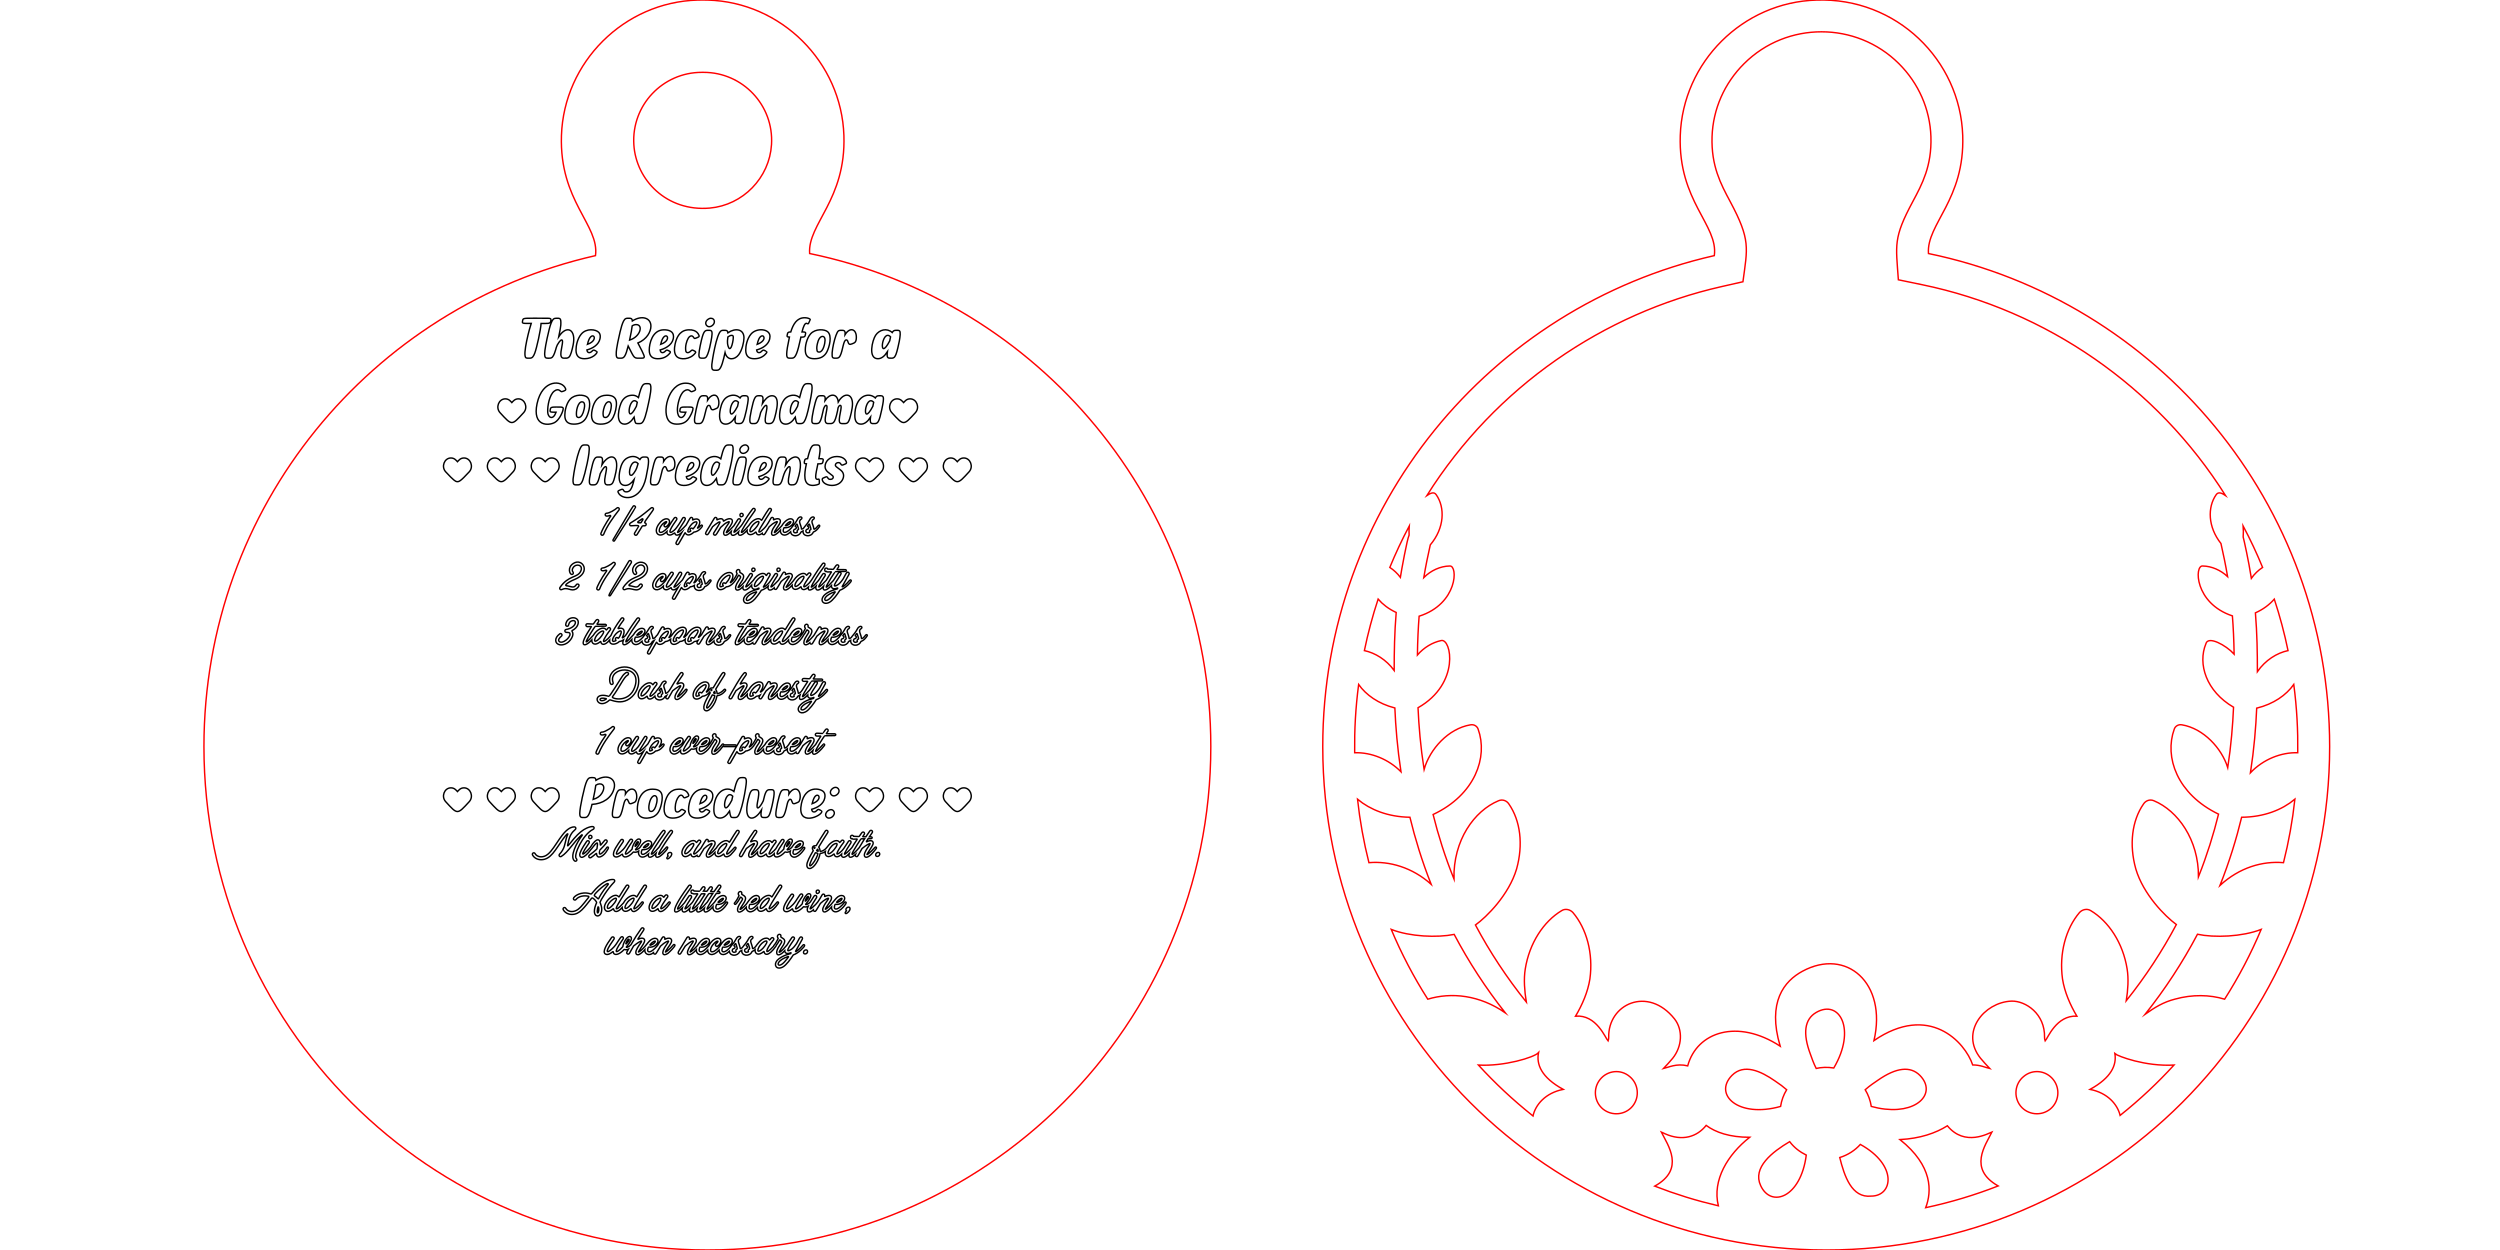 <?xml version="1.0" encoding="utf-8"?>
<!-- Generator: Adobe Illustrator 21.1.0, SVG Export Plug-In . SVG Version: 6.00 Build 0)  -->
<svg version="1.1" id="Слой_1" xmlns="http://www.w3.org/2000/svg" xmlns:xlink="http://www.w3.org/1999/xlink" x="0px" y="0px"
	 viewBox="0 0 1728 864" enable-background="new 0 0 1728 864" xml:space="preserve">
<path fill="none" stroke="#FF0000" stroke-miterlimit="10" d="M559.616,175.23c-1.417-20.507,25.156-37.002,23.693-81.502
	C581.629,42.869,540.01,1.47,489.131,0.05c-1.16-0.04-2.3-0.04-3.44-0.04s-2.28,0-3.44,0.04
	c-50.879,1.42-92.498,42.819-94.178,93.678c-1.498,45.502,26.351,61.769,23.531,82.952
	c-154.957,35.168-270.639,173.737-270.639,339.336c0,192.181,155.793,347.974,347.974,347.974s347.974-155.793,347.974-347.974
	C836.914,348.052,717.908,207.889,559.616,175.23z M485.031,50.009h1.32c26.919,0,48.579,22.639,46.919,49.919
	c-1.4,22.999-19.78,41.899-42.719,43.899c-29.639,2.58-50.959-19.34-52.439-43.899C436.452,72.649,458.112,50.009,485.031,50.009z"
	/>
<path fill="none" stroke="#FF0000" stroke-miterlimit="10" d="M1332.939,175.236c-1.4-20.5,25.159-36.999,23.699-81.498
	c-1.723-52.176-45.724-95.588-101.057-93.678c-50.879,1.42-92.498,42.819-94.178,93.678c-1.5,45.499,26.359,61.759,23.54,82.938
	c-154.956,35.179-270.654,173.736-270.654,339.352c0,192.175,155.796,347.972,347.992,347.972
	c192.175,0,347.972-155.796,347.972-347.972C1610.253,348.052,1491.235,207.896,1332.939,175.236z M1571.988,414.112
	c3.846,11.685,7.016,23.555,9.502,35.576c-7.746,1.669-15.608,6.547-21.181,14.532c0.002-13.354-0.197-26.079-1.368-40.61
	C1564.403,421.17,1568.739,417.862,1571.988,414.112z M1563.907,392.2c-3.002,1.974-5.672,4.55-7.768,7.521
	c-1.909-12.227-5.087-26.487-5.656-28.533c0.167-2.544,0.179-5.159-0.005-7.611C1555.411,372.886,1559.896,382.431,1563.907,392.2z
	 M974.053,363.604c-0.15,2.008-0.165,4.129-0.073,6.228c-1.394,2.87-5.273,24.298-6.052,29.217
	c-2.016-2.694-4.514-5.023-7.293-6.848C964.645,382.443,969.125,372.906,974.053,363.604z M952.554,414.095
	c3.138,3.62,7.29,6.828,12.49,9.243c-1.149,14.117-1.385,26.76-1.391,40.077c-5.531-7.506-13.118-12.115-20.598-13.728
	C945.541,437.66,948.707,425.784,952.554,414.095z M939.085,473.136c5.181,7.246,13.598,13.277,25.04,16.217
	c0.546,12.822,1.727,27.695,4.221,44.063c-8.384-8.449-20.262-13.476-32.005-13.131
	C936.139,504.473,936.977,489.194,939.085,473.136z M946.195,596.273c-3.616-14.344-6.245-28.994-7.886-43.863
	c8.815,7.352,21.184,12.244,36.229,12.476c3.582,14.758,8.338,30.293,14.658,46.311
	C976.162,599.555,960.513,595.071,946.195,596.273z M986.877,690.63c-9.795-15.383-18.229-31.509-25.258-48.222
	c12.938,5.072,31.854,5.813,43.512,3.456c10.008,18.96,21.797,37.079,35.261,54.163
	C1022.76,687.805,1003.272,685.652,986.877,690.63z M1059.61,771.368c-14.131-11.258-26.298-22.732-37.734-35.198
	c17.712,1.011,38.521-5.218,41.557-8.575c-1.591,7.978,1.802,17.033,17.063,25.385
	C1068.182,755.425,1061.285,763.624,1059.61,771.368z M1128.475,764.544c-4.969,6.089-14.136,7.129-20.457,2.072
	c-6.089-4.969-7.129-14.135-2.072-20.456c5.057-6.321,14.224-7.361,20.456-2.072
	C1132.492,749.056,1133.532,758.223,1128.475,764.544z M1187.718,833.46c-15.001-3.494-29.688-8.033-43.967-13.599
	c21.264-11.807,9.07-28.315,4.52-37.438c0.697,0.265,1.771,0.938,2.7,1.29c11.952,5.29,21.985,2.091,28.333-5.831
	c6.618,4.879,16.207,8.17,30.05,8.225C1194.281,797.993,1183.381,815.635,1187.718,833.46z M1197.115,743.329
	c8.348-8.399,20.043-2.928,29.759,3.82c3.28,2.18,5.98,4.2,8.06,6.06c-2.14,3.54-3.56,7.42-4.2,11.56
	C1201.485,773.008,1184.112,756.566,1197.115,743.329z M1216.994,819.547c-5.917-12.551,8.1-23.389,20.02-30.439
	c3.271,4.302,7.077,7.098,11.48,9.3C1244.682,827.916,1224.171,835.033,1216.994,819.547z M1267.513,738.189
	c-4.324-0.721-8.94-0.457-12.16,0.32c-1.56-3.043-3.347-7.777-3.98-9.78c-5.44-14.48-4.1-24.219,3.98-28.919
	C1271.523,690.392,1283.246,711.591,1267.513,738.189z M1293.352,826.747c-13.497,1.436-18.531-13.905-21.719-26.659
	c5.737-1.773,10.618-5.028,14.24-9.06C1311.733,805.289,1308.51,826.747,1293.352,826.747z M1298.092,765.868
	c-1.68-0.34-3.24-0.7-4.66-1.1c-0.64-4.14-2.06-8.02-4.2-11.56c3.234-2.892,6.78-5.171,8.78-6.56
	c12.68-8.84,22.459-9.94,29.039-3.32C1339.203,755.701,1324.814,771.151,1298.092,765.868z M1331.037,834.752
	c4.256-11.181,5.051-28.84-17.765-47.064c13.84-0.74,24.679-4.44,32.759-9.54c12.063,14.743,28.665,5.08,30.819,4.28
	c-4.599,9.244-16.603,25.495,4.276,37.3C1364.911,826.07,1348.17,831.091,1331.037,834.752z M1396.65,764.548
	c-5.06-6.32-4.02-15.5,2.08-20.459c6.22-5.3,15.4-4.26,20.459,2.08c5.04,6.32,4,15.48-2.08,20.439
	C1410.789,771.668,1401.63,770.628,1396.65,764.548z M1437.338,630.752c-9.475,11.148-14.161,28.253-11.731,45.914
	c1.411,9.047,5.354,18.027,9.911,25.686c-14.2-0.667-20.099,15.218-21.908,17.218c-0.36-0.94-0.38-1.72-0.42-2.5
	c0.42-16.38-13.08-25.339-22.819-25.099c-19.135,0.772-35.776,21.641-21.419,39.499c1.98,2.44,4.2,4.78,6.42,7.12
	c-2.648-0.609-6.418-2.5-11.84-2.5c-5.308-15.875-30.11-42.892-68.238-16.84c9.214-39.83-19.101-64.398-49.479-47.899
	c-12.44,6.74-24.479,21.119-15.36,51.759c-29.375-19.14-57.517-10-63.914,13.612c-7.81-1.905-13.58,1.139-16.788,1.874
	c2.22-2.347,4.44-4.695,6.427-7.13c6.548-8.148,7.175-19.606,1.271-27.163c-18.447-23.176-46.117-10.228-45.514,12.764
	c-0.032,0.785-0.064,1.57-0.417,2.5c-1.843-2-8.037-18.409-22.502-17.204c4.56-7.661,8.506-16.645,9.917-25.696
	c2.43-17.66-2.256-34.766-11.731-45.914c-1.976-2.177-5.317-2.901-7.756-1.331c-12.456,7.443-22.352,22.436-25.189,40.359
	c-1.139,7.016-0.528,15.139,0.73,22.825c-13.461-16.76-25.226-34.568-35.162-53.24c7.715-5.523,23.125-20.801,28.439-38.739
	c4.696-16.82,2.682-33.346-5.312-44.873c-1.57-2.439-4.504-3.425-7.205-2.261c-16.715,6.973-31.318,27.234-30.779,54.044
	c-6.187-15.369-10.872-30.317-14.406-44.546c29.018-13.59,38.149-39.66,31.098-59.071c-0.64-1.888-2.761-3.397-5.317-2.901
	c-15.147,2.553-28.06,16.679-32.025,30.87c-2.452-15.82-3.629-30.239-4.181-42.693c29.387-16.631,23.019-48.237,15.957-46.431
	c-5.976,1.293-11.832,4.73-16.382,9.982c0.146-10.034,0.564-18.848,1.186-26.824c26.84-8.458,26.996-35.326,21.12-34.689
	c-6.486,0.086-13.079,3.165-17.896,7.992c1.322-7.965,2.855-15.284,4.491-22.597c9.877-11.652,10.277-25.85,4.14-34.623
	c-1.609-2.499-4.364-0.891-6.499,0.525c47.492-75.367,122.389-125.977,203.546-144.393l14.92-3.38
	c3.13-23.49,5.462-28.754-8.82-55.439c-6.48-12.1-13.18-24.619-12.52-44.859c0.64-18.98,8.5-36.919,22.18-50.499
	c29.47-29.341,77.551-29.238,106.917,0c13.68,13.58,21.539,31.519,22.179,50.499c0.66,20.259-6.04,32.759-12.52,44.859
	c-13.62,25.377-11.678,29.717-9.98,54.079l16.339,3.38c85.966,17.73,162.337,70.413,209.829,145.783
	c-2.001-1.333-4.879-3.139-6.542-0.555c-5.97,8.535-5.76,22.204,3.347,33.669c1.669,7.424,3.236,14.825,4.59,22.871
	c-4.746-4.437-11.024-7.23-17.202-7.313c-5.827-0.632-5.747,25.785,20.522,34.481c0.619,7.862,1.036,16.547,1.191,26.407
	c-5.689-6.228-18.044-12.88-19.508-7.152c-5.755,13.918,0.161,32.841,19.11,43.879c-0.531,12.198-1.661,26.297-4.001,41.76
	c-4.166-13.367-16.693-27.071-31.639-29.59c-2.556-0.495-4.677,1.014-5.317,2.901c-7.043,19.388,1.981,45.048,30.58,58.827
	c-3.428,13.844-7.931,28.368-13.859,43.303c0.124-25.605-14.271-45.659-30.807-52.557c-2.701-1.163-5.635-0.177-7.205,2.261
	c-7.994,11.527-10.008,28.052-5.312,44.873c5.224,17.635,20.191,32.679,28.027,38.431c-9.797,18.456-21.372,36.075-34.611,52.669
	c1.161-7.423,1.686-15.196,0.591-21.945c-2.836-17.923-12.732-32.916-25.189-40.359
	C1442.655,627.85,1439.314,628.575,1437.338,630.752z M1465.428,770.97c-1.79-7.515-8.546-15.584-20.799-17.982
	c14.817-8.108,18.449-16.881,17.192-24.688c2,1.735,21.032,9,40.845,7.87C1491.571,748.263,1479.605,759.631,1465.428,770.97z
	 M1537.665,690.63c-10.237-3.108-22.274-3.364-34.194-0.065c-8.195,2.055-14.241,5.877-20.65,10.394
	c13.799-17.391,25.865-35.858,36.068-55.205c11.526,2.498,30.939,1.786,44.034-3.347
	C1555.894,659.121,1547.46,675.247,1537.665,690.63z M1578.346,596.273c-14.536-1.22-30.317,3.28-43.888,15.72
	c6.478-16.299,11.323-32.101,14.964-47.104c15.311-0.115,27.884-5.041,36.812-12.49
	C1584.592,567.272,1581.964,581.926,1578.346,596.273z M1555.508,534.121c2.56-16.59,3.767-31.66,4.324-44.638
	c11.74-2.886,20.36-8.999,25.63-16.368c2.144,16.326,2.938,31.644,2.74,47.17C1576.768,519.949,1564.437,524.745,1555.508,534.121z"
	/>
<path fill="none" stroke="#000000" stroke-miterlimit="10" d="M366.212,247.567c-1.22,0-1.949,0.094-2.574-0.22
	c-2.913-1.422,2.866-22.085,3.512-23.805c-6.625-0.027-6.372,0.274-5.826-2.375c0.346-1.57,1.754-1.177,17.439-1.177
	c2.651,0,2.089,0.993,1.796,2.415c-0.295,1.421-2.467,1.157-6.564,1.157c-0.227,4.358-3.011,16.993-4.38,20.553
	C368.681,246.539,367.897,247.567,366.212,247.567z M379.92,247.567c1.693,0,2.453-1.068,3.373-3.452
	c1.368-3.57,0.904-4.617,3.172-7.663c1.26-1.687,2.355-2.205,2.355-0.199c0,3.242-3.129,11.314,0.878,11.314
	c1.556,0,2.594,0.208,3.581-0.729c1.249-1.182,2.09-4.711,2.844-8.231c2.283-10.649-4.151-14.596-9.897-5.887
	c0.892-4.31,1.36-6.984,1.407-8.021c0.227-5.124-0.411-4.709-3.362-4.709c-1.425,0-2.301,0.63-3.372,3.452
	c-0.785,2.062-1.689,5.507-2.714,10.336C375.017,248.688,376.589,247.567,379.92,247.567z M398.139,241.939
	c0-2.924,0.933-7.769,3.591-10.955c3.585-4.329,10.225-3.406,12.232-1.157c1.042,1.175,1.082,2.746,0.758,4.29
	c-0.895,4.212-4.943,6.628-9.059,7.782c0.316,2.239,2.09,2.386,3.611,0.778c0.452-0.465,0.825-0.698,1.117-0.698
	c0.487,0,2.295,1.022,2.325,1.177c0.184,1.008-3.057,4.789-8.65,4.789C400.376,247.946,398.139,246.304,398.139,241.939z
	 M406.06,238.009c9.325-3.316,2.364-11.27,0.021-0.06L406.06,238.009z M427.63,233.778c1.198-5.573,2.724-12.648,4.899-13.559
	c0.76-0.318,1.409-0.229,2.703-0.229c1.093,0,1.523,0.414,1.756,1.197c0.04,0.187,0.073,0.406,0.101,0.659
	c6.551-4.182,12.83-2.152,12.83,3.552c0,3.875-2.791,9.109-8.999,11.693c0.983,1.925,4.976,9.171,4.35,9.797
	c-0.127,0.692-1.143,0.679-1.855,0.679c-5.543,0-4.46,0.897-9.199-8.361c-1.792,6.846-2.763,8.361-4.849,8.361
	c-1.207,0-1.969,0.094-2.594-0.22C424.668,246.32,427.113,236.191,427.63,233.778z M435.173,235.076
	c7.661-2.371,9.573-10.715,4.569-10.715c-0.971,0-1.896,0.292-2.773,0.878C436.782,227.1,436.184,230.38,435.173,235.076z
	 M458.938,227.972c3.466,0,6.585,1.12,6.585,4.57c0,4.968-4.444,8.014-9.238,9.358c0.316,2.239,2.09,2.386,3.611,0.778
	c0.921-0.948,1.195-0.812,2.354-0.219c1,0.51,1.512,0.712,0.778,1.616c-2.049,2.581-4.829,3.871-8.341,3.871
	c-3.689,0-5.926-1.641-5.926-6.006C448.762,237.644,450.815,227.972,458.938,227.972z M456.683,238.009
	c9.325-3.316,2.364-11.27,0.021-0.06L456.683,238.009z M480.528,244.095c0.239-0.306,0.358-0.545,0.358-0.718
	c0-0.48-1.344-1.012-1.796-1.237c-0.489-0.244-0.862-0.299-1.676,0.539c-1.726,1.726-3.162,1.119-3.372-0.04
	c-0.591-3.257,0.602-7.077,1.666-8.83c1.016-1.673,2.657-2.404,3.722-0.569c0.612,1.073,0.923,0.762,2.833-0.04
	c1.045-0.426,1.087-0.811,0.878-1.357c-0.603-1.637-1.754-2.752-3.401-3.372c-1.858-0.698-5.641-0.874-8.172,0.778
	c-1.833,1.197-3.836,3.47-4.948,8.64c-0.599,2.939-0.865,6.709,1.317,8.74C470.085,248.654,476.825,248.827,480.528,244.095z
	 M484.859,247.567c1.23,0,1.999,0.115,2.783-0.35c2.181-1.291,4.02-12.338,4.28-14.038c0.573-3.745,0.252-4.849-1.557-4.849
	c-2.376,0-3.518-0.488-4.969,4.639c-0.651,2.308-2.314,9.457-2.314,12.302C483.082,246.718,483.413,247.567,484.859,247.567z
	 M492.441,224.919c0.892-0.731,1.337-1.623,1.337-2.674c0-1.19-0.888-2.255-2.354-2.255c-0.798,0-1.536,0.279-2.215,0.838
	C485.868,223.579,489.152,227.64,492.441,224.919z M498.607,228.551c0.749-0.305,1.405-0.22,2.693-0.22
	c1.22,0,1.672,0.508,1.836,1.676c5.205-3.538,11.095-2.576,11.095,3.532c0,2.958-1.306,8.553-3.632,11.633
	c-2.73,3.614-7.783,4.274-9.378-1.197l-0.061-0.26c-1.138,5.091-2.537,11.16-4.549,11.973c-0.772,0.302-1.368,0.219-2.694,0.219
	c-2.121,0-1.97-1.799-1.896-4.03C492.077,250.655,495.178,230.028,498.607,228.551z M503.316,239.445
	c0.613,1.916,1.368,1.887,2.096,0.519c0.726-1.37,1.437-5.083,1.437-6.545c0-1.114-0.048-1.616-1.157-1.616
	c-0.719,0-1.577,0.366-2.574,1.097C502.994,234.297,502.388,236.623,503.316,239.445z M515.448,241.939
	c0-2.924,0.933-7.769,3.591-10.955c3.87-4.674,13.17-3.856,13.17,1.557c0,2.254-1.02,4.588-3.292,6.445
	c-1.544,1.264-3.525,2.235-5.946,2.914c0.173,1.224,0.718,1.835,1.636,1.835c0.452,0,0.835-0.113,1.147-0.339
	c0.506-0.366,1.394-1.417,1.945-1.417c0.487,0,2.295,1.022,2.325,1.177c0.049,0.269,0.077,0.442-0.31,0.918
	c-2.049,2.581-4.829,3.871-8.341,3.871C517.686,247.946,515.448,246.304,515.448,241.939z M523.369,238.009
	c3.22-1.145,5.597-3.537,4.45-5.377c-0.503-0.807-2.165-0.778-3.313,1.746c-0.452,0.985-0.825,2.175-1.117,3.572L523.369,238.009z
	 M543.763,244.733c0,3.149,1.064,2.833,3.452,2.833c0.412,0,0.811-0.073,1.197-0.22c0.771-0.292,1.522-1.37,2.255-3.232
	c0.771-1.942,1.688-5.388,2.753-10.336c0.054-0.239,0.101-0.492,0.14-0.758h0.839c0.505,0,0.964-0.066,1.376-0.199
	c0.413-0.133,0.672-0.452,0.778-0.958c0.213-0.944,0.319-1.47,0.319-1.576c0-0.559-0.572-0.838-1.716-0.838h-0.818
	c0.984-3.977,1.982-5.966,2.993-5.966c0.227,0,0.445,0.073,0.658,0.219c0.12,0.08,0.267,0.12,0.439,0.12
	c0.187,0,0.339-0.12,0.459-0.359c0.785-1.663,1.178-2.521,1.178-2.574c0-0.12-0.074-0.232-0.22-0.339
	c-0.932-0.611-2.169-0.917-3.712-0.917c-5.432,0-7.93,4.61-9.558,9.817c-0.572,0-1.064,0.067-1.477,0.2
	c-0.413,0.133-0.672,0.453-0.778,0.958c-0.213,0.944-0.319,1.47-0.319,1.576c0,0.319,0.14,0.532,0.419,0.639
	c0.332,0.12,0.738,0.187,1.218,0.199c-0.679,3.246-1.138,5.607-1.377,7.084C543.929,242.166,543.763,243.709,543.763,244.733z
	 M560.284,230.766c3.385-3.762,9.642-3.189,11.673-1.566c3.458,2.761,1.275,10.69-0.409,13.998
	c-0.751,1.477-1.818,2.637-3.202,3.482s-3.199,1.267-5.447,1.267c-3.778,0-5.847-1.596-6.206-4.789
	C556.289,239.697,557.536,233.807,560.284,230.766z M564.555,240.683c0,0.426,0.063,0.978,0.189,1.656
	c0.126,0.678,0.615,1.018,1.467,1.018c2.899,0,4.07-6.318,4.07-8.221c0-3.248-2.519-3.28-3.911-1.177
	c-0.625,0.945-1.11,2.235-1.457,3.871C564.674,238.92,564.555,239.871,564.555,240.683z M578.242,247.567
	c1.275,0,1.932-0.613,2.494-1.706c1.844-3.574,2.164-10.905,4.19-10.905c1.89,0,0.56,4.208,3.882,2.754
	c1.62-0.711,3.103-0.738,3.103-4.589c0-5.823-4.457-7.206-7.782-1.836c0.058-0.638,0.041-0.775,0.02-1.237
	c-0.115-1.152-0.552-1.716-1.815-1.716c-1.213,0-1.979-0.118-2.773,0.359c-2.139,1.282-5.747,17.093-3.931,18.517
	C576.23,247.7,577.428,247.567,578.242,247.567z M613.362,243.197c-2.075,3.166-4.257,4.749-6.545,4.749
	c-6.988,0-3.901-12.745-1.597-16.203c2.569-3.855,7.789-5.258,11.474-1.896c0.575-0.968,1.229-1.517,2.375-1.517
	c1.109,0,2.072-0.133,2.674,0.359c1.641,1.35-1.419,12.878-1.807,14.267c-0.922,3.305-1.718,4.609-3.541,4.609
	C613.84,247.567,612.744,247.909,613.362,243.197z M614.979,235.614l0.578-2.793C609.581,226.594,606.766,251.4,614.979,235.614z
	 M426.293,351.244c-0.896,0.948-5.18,3.488-6.785,3.488c-1.23,0-1.504,1.058-0.97,1.659c0.285,0.318,0.566,0.315,0.97,0.34
	c1.292,0,1.285-0.343,2.238-0.48c0.211,0,0.42,0.182,0.42,0.4c0,0-4.685,6.507-6.795,11.971c-0.383,1.15,1.203,1.976,1.878,0.7
	c2.298-5.783,6.654-11.802,10.593-16.828c0.562-0.768-0.046-1.619-0.779-1.619C426.782,350.874,426.526,350.997,426.293,351.244z
	 M438.275,349.615c-0.886,0-0.116-0.714-14.55,23.483c-0.339,0.685,0.523,1.343,1.039,0.64c0.234-0.368,14.529-22.668,14.529-23.104
	C439.293,350.04,438.745,349.615,438.275,349.615z M451.704,351.893c0,0.759-6.115,8.294-6.115,9.213
	c0,0.468,0.558,0.343,0.85,0.719c0.247,0.321,0.295,0.911-0.08,1.299c-0.416,0.433-0.984,0.304-2.068,0.32
	c-0.134,0-0.247,0.06-0.34,0.18c-1.162,1.882-3.381,5.497-3.617,5.875c-0.821,1.159-2.344-0.006-1.679-1.079
	c1.892-3.024,2.838-4.597,2.838-4.717c0-0.865-3.834-0.28-5.316-0.28c-0.902,0-1.448-1.143-0.52-1.838
	c6.042-3.73,7.598-4.845,14.409-10.473c0.2-0.16,0.42-0.24,0.66-0.24C451.284,350.874,451.704,351.352,451.704,351.893z
	 M443.79,358.648c-0.893,0.653-1.818,1.292-2.777,1.918c-0.381,0.305-0.167,0.7,0.199,0.74l1.56,0.08c0.146,0,0.253-0.06,0.319-0.18
	l1.279-2.019C444.579,358.77,444.154,358.407,443.79,358.648z M467.673,359.248c-1.385,2.009-3.216,4.535-4.217,6.735
	c-1.214,2.828,0.463,2.383,2.618,0.479c1.934-1.71,4.73-6.463,5.735-8.274c0.368-0.563,0.934-0.648,1.439-0.36
	c1,0.773,0.187,1.751-2.019,5.176c-3.158,4.905-3.583,5.68-1.999,4.677c2.071-1.419,5.016-4.743,5.016-4.743
	c2.729-4.747,2.936-5.721,4.078-5.15c0.571,0.36,0.666,0.905,0.399,1.359c-0.107,0.162-0.049,0.26,0.021,0.26l0.06-0.02
	c3.977-2.019,6.728,0.71,3.317,5.536l-0.02,0.06c0,0.08,0.033,0.12,0.1,0.12c0.464-0.175,1.821-1.476,2.179-1.899
	c0.429-0.577,1.14-0.235,1.14,0.3c0,0.511-1.556,2.117-1.939,2.458c-2.034,1.836-3.877,1.798-3.877,1.798
	c-3.173,2.966-5.357,2.215-6.035,0.54c-0.054-0.081-0.146-0.073-0.2-0.02c-0.333,0.599-1.792,3.138-4.377,7.614
	c-0.371,0.545-0.921,0.615-1.358,0.36c-1.164-0.794-0.473-1.193,3.566-8.197c-3.056,2.864-4.705,1.872-4.825,0.442
	c-0.04-0.106-0.1-0.16-0.18-0.16c-1,0.5-2.614,2.038-4.327,1.279c-0.864-0.384-1.099-1.261-1.001-2.206
	c-4.09,4.123-7.343,2.342-7.343-0.652c0-2.735,2.644-6.082,4.356-7.205c4.252-2.785,6.91,1.18,2.618,4.447
	c-1.012,0.726-2.252-0.704-1.199-1.599c1.672-1.267,2.093-2.717-0.199-1.219c-3.173,2.235-4.74,6.795-2.438,6.795
	c1.766,0,4.55-2.928,5.651-4.327c1.137-2.042,2.123-3.358,3.602-5.546C466.917,357.007,468.363,358.176,467.673,359.248z
	 M476.687,367.522c0.218-0.117,0.945-0.471,0.779-0.64c-0.912-0.713-0.344-1.858,0.54-1.858c0.427,0,0.635,0.235,0.939,0.52
	l0.079,0.02l0.061-0.02c1.174-1.276,3.749-4.856,2.078-4.856C477.521,360.687,473.251,369.316,476.687,367.522z M512.521,357.189
	c0.641-0.278,1.18-0.495,1.18-1.239c0-1.561-2.608-1.553-2.198,0.44c0.053,0.24,0.093,0.373,0.119,0.4
	C511.843,357.195,512.173,357.306,512.521,357.189z M534.605,359.228c0,0.043,0.025,0.08,0.12,0.08
	c3.32-1.598,4.677-0.423,4.677,0.979c0,1-0.592,2.042-2.398,4.617c-4.816,7.068,1.538,0.599,3.368-1.485
	c1.674-2.986,5.492-6.203,7.554-4.251c2.129,2.025-1.86,6.289-5.866,5.516c-0.066,0-0.119,0.027-0.159,0.08
	c-1.684,3.549,0.692,5.01,5.278-0.011c0.022-0.116,0.068-0.228,0.159-0.329c0.91-1,2.862-3.429,3.597-4.957
	c1.577-3.381,3.999-2.082,3.218-0.959c-0.616,0.84-0.849,0.318-1.379,1.579c-0.191,0.422-0.067,1.026,0.07,1.469
	c0.435,1.421,0.913,2.198,1.169,4.107c0,0.093,0.047,0.14,0.14,0.14c0.773-0.256,1.106-0.549,1.586-1.08
	c0.026-0.105,0.069-0.206,0.153-0.299c0.91-1,2.862-3.429,3.597-4.957c1.536-3.292,4.045-2.148,3.218-0.959
	c-0.616,0.84-0.849,0.318-1.379,1.579c-0.191,0.422-0.067,1.026,0.07,1.469c0.435,1.421,0.913,2.198,1.169,4.107
	c0,0.093,0.047,0.14,0.14,0.14c0.421-0.139,0.873-0.368,1.199-0.679c1.143-1.087,1.868-2.717,2.559-1.989
	c0.193,0.206,0.224,0.496,0.02,0.79c-1.743,2.466-2.658,3.115-4.237,3.797c-0.039,0.027-0.073,0.06-0.1,0.1
	c-1.563,3.724-7.404,3.146-7.115-0.799c-0.393,0.249-0.839,0.482-1.34,0.699c-0.039,0.027-0.073,0.06-0.1,0.1
	c-1.427,3.402-6.689,3.319-7.11-0.188c-4.482,4.305-7.31,1.496-7.121-1.049c-5.673,6.315-8.426,3.113-3.457-3.639
	c1.35-2.021,2.436-3.276-0.3-1.838c-0.959,0.466-2.265,1.458-3.917,2.978v0.02c-3.192,5.117-3.04,5.456-3.857,5.456
	c-0.52,0-0.948-0.411-0.989-0.916c-1.824,1.42-3.85,1.519-4.207-0.762c-0.014-0.093-0.074-0.14-0.181-0.14l-0.1,0.04
	c-3.586,3.193-6.172,1.629-5.997-1.159c-4.393,4.805-6.584,3.873-5.877,1.004c-3.885,4.084-5.69,2.247-5.114-0.139
	c-4.112,4.224-5.657,2.304-5.076,0.054c1.147-4.002,6.458-8.562,2.159-6.416c-1.039,0.48-2.485,1.612-4.337,3.398v0.02
	c-2.823,4.49-3.006,5.356-3.938,5.356c-0.613,0-0.999-0.483-0.999-1c0-0.409,0.631-1.26,0.859-1.619
	c1.466-2.265,2.545-4.05,3.237-5.356c1.664-2.954-2.415,0.137-4.717,2.138c-3.094,4.953-2.986,5.496-3.877,5.496
	c-0.615,0-0.999-0.493-0.999-0.979c0-0.527,2.602-4.647,2.878-5.096c3.452-5.586,3.248-5.835,4.057-5.835
	c0.519,0,0.979,0.489,0.979,1.019c0,0.29-0.065,0.33-0.14,0.56c0,0.08,0.033,0.12,0.1,0.12l0.739-0.36
	c2.552-1.065,3.662-0.087,3.698,1.119c0,0.067,0.039,0.1,0.119,0.1l0.061-0.02c3.445-2.404,6.056-2.013,6.056,0.02
	c0,2.093-2.731,4.86-3.878,7.095c-0.105,0.204-0.467,0.859-0.239,0.859c0.756,0,4.608-4.136,5.109-4.725
	c0.737-1.273,1.674-2.744,2.826-4.429c0.905-1.108,2.314,0.055,1.658,1.119c-0.46,0.671-5.111,7.754-4.297,7.754
	c0.61,0,3.398-2.775,3.817-3.218c2.898-3.066,3.095-5.256,8.953-12.831c0.846-1.094,2.312,0.055,1.619,1.139
	c-12.987,18.122-10.524,17.647-4.184,10.211c2.361-3.755,6.78-6.166,8.58-3.636c0.08,0.107,0.199,0.108,0.28,0
	c2.545-4.184,4.184-6.768,4.916-7.754c0.89-1.047,2.346,0.157,1.599,1.199c-1.033,1.465-5.956,9.39-7.475,11.991
	c-2.322,4.102-0.229,3.148,2.219,0.64c1.628-1.668,2.021-1.925,5.156-7.435c0.637-1.012,1.858-0.451,1.858,0.479
	C534.744,358.958,534.679,358.999,534.605,359.228z M520.255,362.985c-1.905,2.217-2.439,4.577-1.438,4.577
	c1.243,0,3.312-2.223,4.576-3.977C526.619,358.771,522.566,360.296,520.255,362.985z M558.388,368.301
	c0.37,0,1.569-0.344,1.299-0.619c-0.403-0.606,0.001-1.439,0.72-1.619c0.093-0.026,0.14-0.093,0.14-0.2
	c-0.228-1.398-0.624-1.976-1.06-3.538c-0.079-0.131-0.194-0.124-0.279-0.04c-0.333,0.44-0.673,0.866-1.02,1.279
	c-0.07,0.106-0.055,0.215,0.08,0.26c1.028,0.24,0.89,1.682-0.22,1.958C556.533,366.133,556.703,368.301,558.388,368.301z
	 M549.834,368.301c0.37,0,1.569-0.344,1.299-0.619c-0.4-0.601-0.005-1.437,0.72-1.619c0.442-0.125-0.792-3.28-0.92-3.737
	c-0.079-0.131-0.194-0.124-0.279-0.04c-0.054,0.072-1.06,1.318-1.06,1.399c0,0.066,0.04,0.113,0.12,0.14
	c0.717,0.167,0.916,0.979,0.439,1.549c-0.487,0.584-0.998,0.278-1.438,0.89C548.124,367.078,548.576,368.301,549.834,368.301z
	 M542.899,363.245c0,0.786,3.737-1.229,3.737-2.478c0-0.133-0.08-0.207-0.24-0.22c-1.049,0-2.79,1.778-3.457,2.598L542.899,363.245z
	 M398.019,407.199c0.735-0.374,2.199-1.744,2.199-2.528c0-0.904-1.14-1.434-1.839-0.54c-1.959,2.844-3.255,1.149-6.995,0.72
	c-1.398-0.153,1.08-2.442,6.075-4.457c11.459-4.748,5.232-15.003-1.108-10.972c-4.409,2.803-2.628,7.654-1.05,7.654
	c0.779,0,1.357-0.937,0.739-1.699c-0.719-0.84-0.56-1.926,0.011-2.868c2.094-3.465,7.445-1.977,5.315,2.369
	c-2.297,4.699-8.333,2.575-14.3,11.152c-0.612,0.92,0.327,1.97,1.279,1.459C392.39,405.467,394.477,409.005,398.019,407.199z
	 M412.492,406.809c0,0.966,1.351,1.451,1.938,0.34c2.298-5.783,6.654-11.802,10.593-16.828c0.756-1.033-0.602-2.248-1.549-1.25
	c-0.896,0.948-5.18,3.488-6.785,3.488c-1.865,0-1.998,3.137,2.099,1.539c0.493-0.071,0.683,0.343,0.479,0.6
	C415.267,400.275,412.492,405.809,412.492,406.809z M434.616,387.943c-13.995,23.461-14.579,23.922-13.19,23.922
	c0.2,0,0.373-0.1,0.52-0.299l14.39-22.604C436.94,387.921,435.42,386.763,434.616,387.943z M446.528,396.417
	c1.365-2.153,1.271-4.283,0.39-5.776c-0.835-1.411-2.458-2.038-3.968-2.038c-4.098,0-7.401,4.906-4.656,8.134
	c0.966,0.966,2.302-0.342,1.479-1.359c-1.123-1.312-0.112-3.271,1.329-4.227c4.012-2.658,7.961,3.755-0.669,7.405
	c-2.798,1.146-4.807,2.252-6.026,3.317c-0.743,0.65-3.807,3.822-3.807,4.757c0,0.698,0.717,1.268,1.479,0.859
	c4.643-2.322,7.923,3.19,11.712-2.258c0.651-1.06-0.799-2.225-1.679-1.1c-1.959,2.844-3.255,1.149-6.995,0.72
	c-0.379-0.042-0.493-0.427-0.26-0.66C438.464,400.363,443.939,400.581,446.528,396.417z M456.721,399.015
	c-3.173,2.235-4.74,6.795-2.438,6.795c1.766,0,4.55-2.928,5.651-4.327c1.137-2.042,2.123-3.358,3.602-5.546
	c0.709-0.864,1.839-0.351,1.839,0.56c0,0.496-0.898,1.621-1.199,2.059c-0.862,1.225-3.617,5.22-3.617,6.715
	c0,1.481,3.373,0.472,8.773-9.253c0.368-0.563,0.934-0.648,1.439-0.36c1,0.773,0.187,1.751-2.019,5.176
	c-3.158,4.905-3.583,5.68-1.999,4.677c2.071-1.419,5.016-4.743,5.016-4.743c2.554-4.443,2.687-5.27,3.618-5.27
	c0.48,0,1,0.42,1,0.999c0,0.395-0.136,0.352-0.2,0.62c0,0.08,0.026,0.12,0.08,0.12c0.962-0.315,1.262-0.699,2.479-0.699
	c1.389,0,2.438,0.808,2.438,2.378c0,1.106-0.513,2.385-1.539,3.837l-0.02,0.06c0,0.08,0.033,0.12,0.1,0.12
	c1.27-0.478,3.978-4.266,4.637-5.636c1.764-3.782,4.686-1.717,2.679-0.459c-2.091,1.287-0.045,3.336,0.399,6.655
	c0,0.093,0.047,0.14,0.14,0.14c0.92-0.304,1.412-0.814,2.039-1.619c0.272-0.358,0.876-1.219,1.318-1.219
	c0.333,0,0.56,0.273,0.56,0.56c0,0.133-0.047,0.267-0.14,0.4c-1.743,2.466-2.658,3.115-4.237,3.797c-0.039,0.027-0.073,0.06-0.1,0.1
	c-1.6,3.814-7.612,3.071-7.099-0.979c-1.447,0.899-2.694,0.919-2.694,0.919c-3.173,2.966-5.357,2.215-6.035,0.54
	c-0.054-0.081-0.146-0.073-0.2-0.02c-0.333,0.599-1.792,3.138-4.377,7.614c-0.646,0.949-1.858,0.429-1.858-0.5
	c0-0.452,3.84-6.945,4.066-7.337c-3.056,2.864-4.705,1.872-4.825,0.442c-0.04-0.106-0.1-0.16-0.18-0.16
	c-1,0.5-2.625,2.033-4.327,1.279c-0.864-0.384-1.099-1.261-1.001-2.206c-4.09,4.123-7.343,2.342-7.343-0.652
	c0-2.735,2.644-6.082,4.356-7.205c4.271-2.798,6.881,1.202,2.618,4.447c-1.012,0.726-2.252-0.704-1.199-1.599
	C458.592,398.968,459.013,397.517,456.721,399.015z M483.262,406.13c0.37,0,1.569-0.344,1.299-0.619
	c-0.4-0.601-0.005-1.437,0.72-1.619c0.442-0.125-0.792-3.28-0.92-3.737c-0.079-0.131-0.194-0.124-0.279-0.04
	c-0.054,0.072-1.06,1.318-1.06,1.399c0,0.066,0.04,0.113,0.12,0.14c0.704,0.164,0.919,0.975,0.439,1.549
	c-0.487,0.584-0.998,0.278-1.438,0.89C481.552,404.907,482.004,406.13,483.262,406.13z M473.408,405.59
	c0.377,0,1.801-0.653,1.579-0.879c-0.912-0.713-0.344-1.858,0.54-1.858c0.427,0,0.635,0.235,0.939,0.52l0.079,0.02l0.061-0.02
	c0.466-0.506,0.933-1.092,1.398-1.759c3.88-5.787-2.766-2.524-4.576,1.579C473.097,403.941,472.596,405.59,473.408,405.59z
	 M520.714,395.018c0.641-0.278,1.18-0.495,1.18-1.239c0-1.561-2.608-1.553-2.198,0.44c0.053,0.24,0.093,0.373,0.119,0.4
	C520.036,395.024,520.366,395.135,520.714,395.018z M538.081,395.018c0.641-0.278,1.18-0.495,1.18-1.239
	c0-1.54-2.612-1.572-2.198,0.44c0.053,0.24,0.093,0.373,0.119,0.4C537.403,395.024,537.733,395.135,538.081,395.018z
	 M578.772,407.049c0.173-0.28,0.267-0.446,0.28-0.5c0-0.155-0.085-0.173-0.22-0.14c-2.502,1.149-4.265,0.446-4.167-1.613
	c-4.102,4.321-6.358,3.643-5.502,0.563c-3.959,4.203-5.863,2.409-5.157-0.198c-2.545,2.57-5.912,4.144-5.276,0.639
	c-2.873,2.778-4.791,1.79-4.98-0.07c0-0.106-0.054-0.16-0.16-0.16l-0.101,0.04c-3.668,3.203-6.108,1.583-6.004-1.049
	c-4.811,5.289-6.419,3.078-5.827,0.81c0.686-2.182,1.99-3.836,2.658-4.836c0.343-0.476,1.654-2.218,1.079-2.218
	c-1.362,0-4.452,2.674-5.456,3.597v0.02c-3.192,5.117-3.04,5.456-3.857,5.456c-0.538,0-0.992-0.445-0.998-0.987
	c-3.172,2.771-4.711,1.153-4.15-1.115c-1.263,1.118-3.052,2.209-4.705,2.742c0,0-1.946,3.145-4.517,6.076
	c-7.789,8.301-13.621-3.338,2.298-6.855c0.099-0.027,0.33-0.07,0.4-0.14c0.104-0.163,0.373-0.506,0.25-0.629
	c-0.072-0.07-0.108-0.051-0.19-0.03c-3.232,2.027-5.073,0.393-4.985-1.89c-4.676,5.269-6.361,3.143-5.986,1.032
	c-4.603,4.71-7.05,1.548-3.038-4.118c2.011-3.017,1.752-2.795,0.24-3.897c-0.096-0.024-0.166-0.039-0.24,0.06
	c-1.586,3.12-4.751,7.914-8.254,7.914c-0.04,0-0.073,0.014-0.101,0.04c-1.875,1.658-4.438,2.839-5.835,1.209
	c-2.219-2.583,1.449-8.397,4.996-10.313c4.136-2.236,7.46,0.458,3.657,5.846c-0.087,0.123-0.206,0.267-0.09,0.359
	c0.064,0.052,0.15,0.05,0.21,0.02c1.929-1.378,3.453-3.98,4.417-6.095l-0.021-0.16c-1.072-1.536-0.05-2.904,1.079-2.778
	c0.791,0.132,0.985,0.951,0.819,1.779c0,0.053,0.021,0.106,0.061,0.16c1.419,1.065,3.929,1.513,1.759,5.336
	c-0.306,0.506-3.467,5.137-2.878,5.137c0.845,0,3.832-3.227,4.656-4.227c0.203-0.247,2.167-3.372,3.298-5.026
	c0.909-1.113,2.302,0.074,1.658,1.119c-1.079,1.572-2.082,3.161-3.008,4.767c-1.609,2.79-2.188,4.038,0.26,1.929
	c1.251-1.078,2.507-2.35,3.536-3.533c2.639-4.307,7.443-6.357,8.845-3.382c0.045,0.092,0.187,0.122,0.279,0
	c0.433-0.704,0.764-1.599,1.56-1.599c0.741,0,1.273,0.843,0.799,1.579c-1.136,1.766-1.762,3.16-4.496,7.894l-0.021,0.08
	c0,0.157,0.086,0.173,0.22,0.14c3.695-1.816,5.506-5.733,7.735-8.994c0.909-1.113,2.302,0.074,1.658,1.119
	c-0.46,0.671-5.111,7.754-4.297,7.754c0.879,0,4.572-4.086,5.19-4.71c3.207-5.184,3.038-5.522,3.863-5.522
	c0.519,0,0.979,0.489,0.979,1.019c0,0.29-0.065,0.33-0.14,0.56c0,0.043,0.025,0.08,0.12,0.08c3.32-1.598,4.677-0.423,4.677,0.979
	c0,2.197-6.568,9.724-3.458,7.415c3.364-2.478,4.804-5.035,5.656-6.036c2.709-3.096,6.305-4.269,7.595-1.919
	c0.039,0.067,0.086,0.1,0.14,0.1c0.122,0,0.985-1.202,1.059-1.299c0.939-1.049,2.339,0.291,1.659,1.12
	c-1.907,2.311-5.683,8.094-4.517,8.094c0.89,0,2.801-1.851,3.418-2.498c2.423-2.551,4.229-6.883,9.293-13.43
	c0.398-0.514,0.928-0.55,1.379-0.26c1.575,1.273-1.862,3.078-7.794,13.51c-0.241,0.424-1.707,2.958-1.22,2.958
	c0.545,0,3.146-2.695,3.518-3.098c2.423-2.634,1.162-1.409,4.258-5.936c0.909-1.113,2.302,0.074,1.658,1.119
	c-0.543,0.791-4.396,6.678-4.396,7.634c0,0.983,4.573-3.761,5.22-4.512c1.308-2.306,3.573-5.7,3.573-5.7
	c0-0.093-0.054-0.14-0.16-0.14c-2.216,0.069-2.849,0.288-3.334-0.256c-0.39,0.169-0.747,0.069-0.983-0.363
	c-0.026-0.027-0.066-0.16-0.119-0.4c-0.356-1.73,1.618-2.018,2.102-0.886c4.192,0.186,3.64,0.368,4.063-0.193
	c1.384-1.847,1.709-2.758,2.508-2.758c0.709,0,1.306,0.77,0.819,1.579c-0.68,0.919-1.032,1.426-1.06,1.519
	c0,0.12,0.047,0.18,0.141,0.18l5.775,0.06c0.774,0.111,0.771,1.13,0,1.239l-6.995,0.12c-0.328,0-6.375,9.456-6.375,10.652
	c0,0.992,4.325-3.712,4.956-4.477c0.025-0.032,1.936-2.991,2.778-4.197c0.397-0.584,0.897-1.559,1.579-1.559
	c0.623,0,0.999,0.512,0.999,0.999c0,1-8.737,11.732-2.238,7.634c1.173-0.781,2.173-1.883,3.678-4.057
	c1.899-3.457,2.19-4.577,3.157-4.577c0.687,0,1.251,0.79,0.84,1.499c-1.829,3.222-2.33,4.342-4.717,8.434
	c-0.256,1,2.787-1.383,5.216-4.377c0.464-0.506,1.1-0.135,1.1,0.38c0,0.844-4.168,5.277-7.834,6.515l-0.08,0.06
	c-1.48,2.379-4.714,7.02-7.285,8.354c-5.826,3.024-9.048-5.376,4.507-9.014C578.399,407.176,578.745,407.076,578.772,407.049z
	 M577.153,409.008c-7.255,2.399-8.127,5.967-6.236,6.056c2.144,0,5.108-4.048,6.355-5.795
	C577.317,409.095,577.228,409.008,577.153,409.008z M499.71,400.394c-2.574,3.028-3.168,6.773,0.119,4.497
	c0.095-0.095,0.062-0.157,0-0.28v0.02c-0.955-0.955,0.285-2.554,1.52-1.319c0.078,0.052,0.158,0.055,0.239,0
	c0.573-0.626,1.14-1.332,1.699-2.118C506.788,395.967,502.566,397.135,499.71,400.394z M522.832,409.048l-0.06,0.02
	c-10.384,2.684-8.074,11.923,0.18,0.24C522.995,409.133,522.906,409.048,522.832,409.048z M526.529,401.413
	c3.821-5.702-2.693-2.604-4.587,1.579C520.152,406.965,523.457,405.676,526.529,401.413z M555.708,398.895
	c0-1.041-1.396-0.48-2.278,0.08c-3.729,2.366-5.937,8.759-1.639,5.466C553.357,403.242,555.708,400.052,555.708,398.895z
	 M395.525,435.825c1.945-1.026,3.23-2.358,3.857-3.997c2.257-6.191-7.721-6.714-8.374,0.02c0,1.15,1.687,1.444,1.958,0.28
	c0.444-2.141,1.41-2.799,2.639-3.078c3.653-0.805,2.723,4.828-4.337,6.056c-0.557,0.107-0.84,0.537-0.84,0.979
	c0,1.985,3.578,0.104,3.578,2.218c0,2.584-5.198,7.036-7.445,5.106c-1.149-0.99,0.175-2.633,1.489-3.688
	c1.047-0.888-0.151-2.337-1.179-1.599c-2.081,1.553-2.759,3.197-2.759,4.417c0,4.228,7.241,4.807,10.952-1.379
	c1.333-2.242,1.06-3.802,0.34-4.736c-0.066-0.08-0.1-0.167-0.1-0.26C395.305,436.018,395.378,435.905,395.525,435.825z
	 M409.029,442.348c-2.751,2.987-5.852,4.68-5.969,1.99c0-2.924,5.735-11.115,5.735-11.132c0-0.093-0.054-0.14-0.16-0.14l-2.578,0.08
	c-1.387,0-1.381-1.999-0.06-1.999c4.536,0.201,3.944,0.382,4.367-0.18c1.384-1.847,1.709-2.758,2.508-2.758
	c0.709,0,1.306,0.77,0.819,1.579c-0.68,0.919-1.032,1.426-1.06,1.519c0,0.12,0.047,0.18,0.141,0.18l5.775,0.06
	c0.772,0.111,0.769,1.13,0,1.239l-6.995,0.12c-0.423,0-7.23,10.792-6.275,10.792c0.714,0,4.394-4.057,4.856-4.617
	c0.615-0.794,0.214-0.53,1.26-1.758c2.745-3.137,6.318-4.246,7.595-1.919c0.039,0.067,0.086,0.1,0.14,0.1
	c0.122,0,0.985-1.202,1.059-1.299c0.939-1.049,2.339,0.291,1.659,1.12c-1.393,1.688-4.736,6.556-4.736,7.794
	c0,1,2.266-0.517,5.135-3.826c1.016-2.439,3.34-6.681,7.176-11.863c0.901-1.006,2.352,0.176,1.539,1.259
	c-1.394,1.749-2.361,3.23-3.757,5.556c-0.046,0.178,0.044,0.26,0.14,0.26c3.328-1.1,5.541,0.743,2.798,6.236
	c0,0.148,0.095,0.176,0.24,0.14c2.986-1.81,2.076-2.602,9.213-12.411c0.392-0.557,0.875-1.419,1.52-1.419
	c0.763,0,1.294,0.836,0.819,1.579c-0.718,1.001-9.354,13.073-9.354,14.929c0,1.111,4.5-4.031,5.263-4.817
	c4.62-7.564,10.449-3.972,6.848-0.24c-1.283,1.347-3.312,2.233-5.356,1.839c-0.066,0-0.119,0.027-0.159,0.08
	c-1.684,3.549,0.691,5.01,5.278-0.011c0.022-0.116,0.068-0.228,0.159-0.329c4.069-4.469,3.977-7.135,6.075-7.135
	c0.886,0,1.34,1.005,0.2,1.719c-2.091,1.287-0.045,3.336,0.399,6.655c0,0.093,0.047,0.14,0.14,0.14
	c1.791-0.592,2.004-2.025,3.004-2.703c2.844-4.947,3.027-5.883,4.17-5.311c0.571,0.36,0.666,0.905,0.399,1.359
	c-0.107,0.162-0.049,0.26,0.021,0.26l0.06-0.02c3.955-2.008,6.729,0.709,3.317,5.536l-0.02,0.06c0,0.08,0.033,0.12,0.1,0.12
	c1.9-0.715,3.121-4.568,6.596-6.445c4.174-2.256,7.439,0.489,3.657,5.846c-0.087,0.123-0.206,0.267-0.09,0.359
	c0.342,0.277,1.78-1.483,2.128-1.782c4.948-8.141,13.32-6.036,8.055,1.423c-0.409,0.582,0.209,0.755,1.979-1.379
	c0.025-0.025,0.052-0.036,0.078-0.057c1.203-1.946,2.18-3.579,2.92-4.879c0.65-1.033,2.224-0.513,1.719,1.039
	c0,0.043,0.025,0.08,0.12,0.08c3.352-1.614,4.677-0.412,4.677,0.979c0,1-0.592,2.042-2.398,4.617
	c-0.236,0.346-2.238,3.258-1.819,3.258c0.659,0,6.077-4.996,7.854-8.694c1.764-3.782,4.686-1.717,2.679-0.459
	c-2.091,1.287-0.045,3.336,0.399,6.655c0,0.093,0.047,0.14,0.14,0.14c0.92-0.304,1.412-0.814,2.039-1.619
	c0.272-0.358,0.876-1.219,1.318-1.219c0.333,0,0.56,0.273,0.56,0.56c0,0.49-1.69,2.378-2.048,2.728
	c-0.566,0.553-1.343,1.043-2.329,1.469c-0.039,0.027-0.073,0.06-0.1,0.1c-1.471,3.505-6.939,3.278-7.124-0.401
	c-4.232,4.341-5.746,2.338-5.167,0.122c1.327-4.223,6.534-8.714,2.198-6.435c-0.959,0.466-2.265,1.458-3.917,2.978v0.02
	c-3.192,5.117-3.04,5.456-3.857,5.456c-0.536,0-0.999-0.444-0.999-0.999c0-0.383,0.537-1.199,0.731-1.531
	c-0.815,0.47-1.448,0.692-2.369,0.692c-0.04,0-0.073,0.014-0.101,0.04c-3.997,3.534-6.944,1.908-6.433-1.554
	c-0.151,0.124-0.301,0.25-0.452,0.355c-1.162,0.81-1.999,1.159-3.107,1.159c-0.001,0-2.167,2.019-4.157,2.019
	c-1.843,0-2.641-1.606-2.387-3.47c-1.87,1.512-3.489,1.492-3.489,1.492c-3.173,2.966-5.357,2.215-6.035,0.54
	c-0.054-0.081-0.146-0.073-0.2-0.02c-0.333,0.599-1.792,3.138-4.377,7.614c-0.371,0.545-0.921,0.615-1.358,0.36
	c-1.016-0.692-0.693-0.808,4.096-9.116c-0.344,0.205-0.718,0.4-1.139,0.582c-0.039,0.027-0.073,0.06-0.1,0.1
	c-1.427,3.401-6.689,3.321-7.11-0.188c-4.508,4.33-7.36,1.503-7.1-1.192c-4.498,5.002-7.306,4.398-5.755,0.264
	c-0.853,0.565-1.758,0.914-2.719,1.017l-0.08,0.04c-2.567,2.43-6.989,2.749-6.716-0.967c-3.91,4.51-5.917,2.86-6.095,1.107
	c0-0.106-0.054-0.16-0.16-0.16l-0.101,0.04C411.352,446.651,408.899,445.016,409.029,442.348z M496.853,443.959
	c0.37,0,1.569-0.344,1.299-0.619c-0.4-0.601-0.005-1.437,0.72-1.619c0.442-0.125-0.792-3.28-0.92-3.737
	c-0.079-0.131-0.194-0.124-0.279-0.04c-0.054,0.072-1.06,1.318-1.06,1.399c0,0.066,0.04,0.113,0.12,0.14
	c0.704,0.164,0.919,0.975,0.439,1.549c-0.487,0.584-0.998,0.278-1.438,0.89C495.142,442.736,495.595,443.959,496.853,443.959z
	 M476.127,443.439c0.577,0,1.659-0.69,1.659-0.839c0-0.026-0.021-0.08-0.061-0.16v0.02c-0.967-0.967,0.293-2.342,1.3-1.539
	c0.092,0.092,0.221,0.26,0.34,0.26c0.241,0,1.678-1.962,1.818-2.158c4.243-6.334-2.87-3.301-5.156,1.599
	C475.553,441.637,475.005,443.337,476.127,443.439z M466.034,443.439c0.577,0,1.659-0.69,1.659-0.839c0-0.026-0.021-0.08-0.061-0.16
	v0.02c-0.967-0.967,0.293-2.342,1.3-1.539c0.092,0.092,0.221,0.26,0.34,0.26c0.241,0,1.678-1.962,1.818-2.158
	c4.22-6.3-2.849-3.346-5.156,1.599C465.461,441.637,464.912,443.337,466.034,443.439z M456.161,443.419
	c0.585,0,1.619-0.687,1.619-0.799c0-0.026-0.014-0.053-0.04-0.08c-0.307-0.24-0.46-0.52-0.46-0.839c0-0.542,0.439-1.019,1-1.019
	c0.427,0,0.635,0.235,0.939,0.52l0.079,0.02l0.061-0.02c3.038-3.302,3.726-6.313,0.329-4.187c-1.484,0.93-2.917,2.671-3.507,4.007
	C455.85,441.77,455.349,443.419,456.161,443.419z M447.109,443.959c0.37,0,1.569-0.344,1.299-0.619
	c-0.4-0.601-0.005-1.437,0.72-1.619c0.442-0.125-0.792-3.28-0.92-3.737c-0.079-0.131-0.194-0.124-0.279-0.04
	c-0.054,0.072-1.06,1.318-1.06,1.399c0,0.066,0.04,0.113,0.12,0.14c0.704,0.164,0.919,0.975,0.439,1.549
	c-0.487,0.584-0.998,0.278-1.438,0.89C445.398,442.736,445.85,443.959,447.109,443.959z M440.173,438.903
	c0,0.297,0.654,0.086,0.939,0c2.401-0.895,4.121-3.76,1.459-2.258c-0.76,0.439-1.546,1.159-2.358,2.158L440.173,438.903z
	 M424.124,443.34c0.469,0,2.056-0.592,1.579-0.879c-1.07-1.07,0.576-2.581,1.539-1.299c0.254,0.258,1.172-1.441,1.339-1.759
	c2.985-6.111-2.777-2.599-4.687,1.329C423.388,441.775,422.975,443.34,424.124,443.34z M413.332,442.27
	c1.566-1.2,3.917-4.389,3.917-5.546c0-1.778-4.298,0.75-5.775,4.097C410.542,442.929,410.834,444.184,413.332,442.27z
	 M594.722,438.403c0.373,0.946,0.626,1.918,0.76,2.918c0,0.093,0.047,0.14,0.14,0.14c0.92-0.304,1.412-0.814,2.039-1.619
	c0.273-0.358,0.876-1.219,1.318-1.219c0.333,0,0.56,0.273,0.56,0.56c0,0.49-1.69,2.378-2.048,2.728
	c-0.566,0.553-1.343,1.043-2.329,1.469c-0.039,0.027-0.073,0.06-0.1,0.1c-1.256,2.993-5.385,3.228-6.675,1.069
	c-0.388-0.648-0.487-1.228-0.44-1.868c-0.393,0.249-0.839,0.482-1.34,0.699c-0.039,0.027-0.073,0.06-0.1,0.1
	c-1.436,3.421-6.691,3.298-7.11-0.188c-4.541,4.361-7.305,1.425-7.121-1.049c-5.673,6.315-8.426,3.113-3.457-3.639
	c0.223-0.333,1.399-1.919,1.399-2.318c0-0.428-1.321,0.281-1.699,0.48c-0.959,0.466-2.265,1.458-3.917,2.978v0.02
	c-1.546,2.478-2.538,4.124-2.978,4.937c-0.658,0.95-1.778,0.475-1.866-0.374c-3.664,3.211-6.021,0.527-2.091-5.022
	c2.033-3.05,1.722-2.817,0.24-3.897c-0.096-0.024-0.166-0.039-0.24,0.06c-0.642,1.263-1.524,2.755-2.486,3.951
	c-0.013,0.084-0.024,0.169-0.072,0.246c-5.16,8.173-10.014,6.478-10.086,2.8c-3.587,4.148-5.736,3.155-6.061,1.078
	c-0.014-0.093-0.074-0.14-0.181-0.14l-0.1,0.04c-3.565,3.174-6.101,1.63-6.006-1.025c-4.793,5.258-6.397,3.051-5.806,0.785
	c0.686-2.182,1.99-3.836,2.658-4.836c0.343-0.476,1.654-2.218,1.079-2.218c-1.362,0-4.452,2.674-5.456,3.597v0.02
	c-3.192,5.117-3.04,5.456-3.857,5.456c-0.529,0-0.968-0.426-0.993-0.95c-3.458,2.723-6.221,0.599-6.018-2.06
	c-2.833,3.119-5.981,4.847-6.1,2.131c0-2.924,5.735-11.115,5.735-11.132c0-0.093-0.054-0.14-0.16-0.14l-2.578,0.08
	c-1.387,0-1.381-1.999-0.06-1.999c4.536,0.201,3.944,0.382,4.367-0.18c1.384-1.847,1.709-2.758,2.508-2.758
	c0.709,0,1.306,0.77,0.819,1.579c-0.68,0.919-1.032,1.426-1.06,1.519c0,0.12,0.047,0.18,0.141,0.18l5.775,0.06
	c0.772,0.111,0.769,1.13,0,1.239l-6.995,0.12c-0.066,0-0.43,0.486-1.089,1.459c-0.532,0.785-6.134,9.333-5.187,9.333
	c0.749,0,4.435-4.101,4.926-4.7c0.954-1.669,2.515-3.397,4.267-4.293c4.093-1.913,5.715,2.888,0.76,5.196
	c-1.065,0.496-2.204,0.666-3.378,0.439c-0.346,0-0.719,1.657-0.719,2.019c0,1.816,2.213,2.436,6.848-3.107
	c1.052-1.698,2.252-3.663,3.245-5.407c0.361-0.574,0.908-0.663,1.359-0.4c0.528,0.381,0.613,0.912,0.379,1.379l-0.02,0.06
	c0,0.043,0.025,0.08,0.12,0.08c1.262-0.608,3.133-1.256,4.156-0.29c0.739,0.697,0.596,1.751,0.16,2.668
	c-0.293,0.626-0.973,1.699-2.038,3.217c-2.228,3.27-2.35,3.756-1.06,2.798c3.388-2.496,4.789-5.035,5.656-6.036
	c1.352-1.557,3.436-3.158,5.396-3.158c0.88,0,1.565,0.346,2.059,1.039c0.08,0.107,0.199,0.108,0.28,0
	c2.545-4.184,4.184-6.768,4.916-7.754c0.227-0.267,0.493-0.4,0.8-0.4c0.786,0,1.305,0.894,0.799,1.599
	c-0.319,0.453-0.992,1.492-2.019,3.118c-4.622,7.327-7.375,11.583-6.215,11.671c1.162,0,4.129-3.368,4.901-4.232
	c4.383-8.11,10.872-4.605,7.109-0.705c-1.283,1.347-3.312,2.233-5.356,1.839c-0.066,0-0.119,0.027-0.159,0.08
	c-1.695,3.571,0.748,5.246,5.865-0.671c0.011-0.128,0.057-0.251,0.15-0.368c1.244-1.376,2.395-3.437,3.078-4.936l-0.021-0.16
	c-0.307-0.439-0.459-0.853-0.459-1.239c0-1.341,1.429-2.035,2.158-1.169c0.311,0.371,0.294,0.935,0.199,1.409
	c0,0.053,0.021,0.106,0.061,0.16c1.432,1.075,3.927,1.517,1.759,5.336c-0.306,0.506-3.467,5.137-2.878,5.137
	c0.504,0,2.55-1.931,2.907-2.298c1.211-1.245,2.239-2.494,2.328-2.638c3.071-4.957,3.281-6.21,4.438-5.536
	c0.528,0.381,0.613,0.912,0.379,1.379l-0.02,0.06c0,0.043,0.025,0.08,0.12,0.08c3.9-1.878,5.434,0.023,4.316,2.378
	c-0.293,0.626-0.973,1.699-2.038,3.217c-2.228,3.27-2.35,3.756-1.06,2.798c1.366-1.006,2.857-2.514,3.927-3.718
	c0.933-1.048,0.5-0.755,1.369-1.898c5.784-7.587,10.68-0.861,4.197,2.159c-0.772,0.359-1.565,0.54-2.378,0.54
	c-0.32,0-0.653-0.033-1-0.1c-0.066,0-0.119,0.027-0.159,0.08c-1.684,3.549,0.692,5.01,5.278-0.011
	c0.022-0.116,0.068-0.228,0.159-0.329c0.91-1,2.862-3.429,3.597-4.957c1.14-2.443,3.026-2.632,3.338-1.559
	c0.029,0.21,0.028,0.387-0.12,0.6c-0.616,0.84-0.849,0.318-1.379,1.579c-0.191,0.422-0.067,1.026,0.07,1.469
	c0.435,1.421,0.913,2.198,1.169,4.107c0,0.093,0.047,0.14,0.14,0.14c0.773-0.256,1.106-0.549,1.586-1.08
	c0.026-0.105,0.069-0.206,0.153-0.299c0.546-0.6,1.198-1.402,1.958-2.408s1.306-1.855,1.639-2.548
	c0.36-0.772,0.77-1.329,1.229-1.668c1.559-1.152,2.523-0.058,1.988,0.709c-0.146,0.2-0.326,0.366-0.539,0.5
	C593.654,435.545,594.171,436.928,594.722,438.403z M575.816,438.903c0,0.297,0.654,0.086,0.939,0
	c0.786-0.293,1.449-0.712,1.988-1.259c2.163-2.187-0.386-1.916-2.888,1.159L575.816,438.903z M548.575,438.903
	c0,0.297,0.654,0.086,0.939,0c0.786-0.293,1.449-0.712,1.988-1.259c2.163-2.187-0.386-1.916-2.888,1.159L548.575,438.903z
	 M517.818,438.903c0,0.297,0.654,0.086,0.939,0c2.401-0.895,4.121-3.76,1.459-2.258c-0.76,0.439-1.546,1.159-2.358,2.158
	L517.818,438.903z M536.584,438.643c-1.905,2.217-2.439,4.577-1.438,4.577c1.243,0,3.312-2.223,4.576-3.977
	C542.948,434.428,538.895,435.953,536.584,438.643z M583.85,437.983c-0.079-0.131-0.194-0.124-0.279-0.04
	c-0.054,0.072-1.06,1.318-1.06,1.399c0,0.066,0.04,0.113,0.12,0.14c0.704,0.164,0.919,0.975,0.439,1.549
	c-0.487,0.584-0.998,0.278-1.438,0.89c-0.591,0.815-0.139,2.038,1.119,2.038c0.37,0,1.569-0.344,1.299-0.619
	c-0.4-0.601-0.005-1.437,0.72-1.619C585.211,441.595,583.977,438.441,583.85,437.983z M592.403,437.983
	c-0.079-0.131-0.194-0.124-0.279-0.04c-0.054,0.072-1.06,1.318-1.06,1.399c0,0.066,0.04,0.113,0.12,0.14
	c0.704,0.164,0.919,0.975,0.439,1.549c-0.487,0.584-0.998,0.278-1.438,0.89c-0.591,0.815-0.139,2.038,1.119,2.038
	c0.37,0,1.569-0.344,1.299-0.619c-0.4-0.601-0.005-1.437,0.72-1.619C593.765,441.595,592.531,438.441,592.403,437.983z
	 M421.626,483.746c-0.094,0-0.187,0.033-0.28,0.1c-7.814,7.175-12.342-3.257-4.597-3.257c1.79,0,3.077,0.518,4.077,0.719
	c0.805,0,8.274-12.516,9.583-14.26c0.559-0.742,2.098-2.328,3.008-2.328c0.958,0,1.458,1.255,0.42,1.898
	c-2.678,1.315-5.122,7.811-10.553,15.049c-0.836,1.269,11.544,4.536,15.449-6.705c5.679-16.38-18.799-14.237-14.969-3.188
	c0.499,1.367-2.379,2.864-2.379-2.039c0-10.703,20.105-12.856,20.105,1.08c0,5.072-2.824,10.47-7.824,13.021
	C429.302,486.061,425.419,484.93,421.626,483.746z M419.008,482.887c-0.996-0.228-3-0.596-3.827,0.01
	c-0.565,0.414-0.647,0.887,0.02,1.229c0.651,0.335,2.065,0.34,3.867-0.959C419.159,483.075,419.158,482.912,419.008,482.887z
	 M460.813,480.708c-0.112,0.064-1.047,0.527-1.095,0.6c-0.918,2.189-3.406,2.947-5.256,2.238c-1.075-0.448-1.676-1.277-1.839-2.318
	c-3.004,3.036-5.019,2.097-5.216,0.16c0-0.106-0.054-0.16-0.16-0.16l-0.101,0.04c-3.724,3.252-6.016,1.472-6.016-0.879
	c0-4.914,7.797-11.122,9.974-7.155c0.08,0.138,0.205,0.12,0.26,0.04c0.757-1,1.005-1.619,1.738-1.619
	c0.808,0,1.297,0.966,0.859,1.499c-2.013,2.44-7.163,10.156-3.378,7.594c1.054-0.728,1.859-1.548,2.709-2.455
	c0.013-0.137,0.064-0.266,0.17-0.383c0.91-1,2.862-3.429,3.597-4.957c1.577-3.381,3.999-2.082,3.218-0.959
	c-0.616,0.84-0.849,0.318-1.379,1.579c-0.309,0.683,0.216,1.953,0.479,2.658c0.373,0.946,0.626,1.918,0.76,2.918
	c0,0.093,0.047,0.14,0.14,0.14c2.742-0.906,3.654-5.242,10.053-13.99c0.871-1.075,2.369,0.126,1.619,1.179
	c-1.146,1.599-2.485,3.624-4.018,6.076c-0.245,1,2.652-1.648,4.217-0.05c1.444,1.473-0.684,4.104-1.938,5.946
	c-2.184,3.17-2.341,3.705-1.039,2.738c1.319-0.959,2.885-2.485,4.696-4.577c0.134-0.146,0.287-0.22,0.46-0.22
	c2.321,0-3.339,5.778-5.396,6.855c-1.507,0.725-3.297,0.013-1.899-3.317c1.285-2.545,2.109-3.429,3.168-5.066
	c1.57-2.428-2.925,0.712-5.246,2.588l-0.04,0.06c-3.03,5.106-2.814,5.536-3.718,5.536c-0.577,0-0.999-0.477-0.999-0.999
	C460.197,481.719,460.64,481.022,460.813,480.708z M449.365,474.553c0-1.041-1.396-0.48-2.278,0.08
	c-3.73,2.367-5.954,8.771-1.639,5.466C447.015,478.899,449.365,475.71,449.365,474.553z M457.06,475.812
	c-0.079-0.131-0.194-0.124-0.279-0.04c-0.326,0.43-0.658,0.847-0.997,1.251c0.014,0.087,0.041,0.09-0.01,0.247
	c0.019,0.016,0.038,0.031,0.067,0.041c0.704,0.164,0.919,0.975,0.439,1.549c-0.487,0.584-0.998,0.278-1.438,0.89
	c-0.591,0.815-0.139,2.038,1.119,2.038c0.37,0,1.569-0.344,1.299-0.619c-0.4-0.601-0.005-1.437,0.72-1.619
	C458.421,479.424,457.187,476.27,457.06,475.812z M490.856,478.97l0.02-0.08c-0.04-0.1-0.208-0.371-0.3-0.559
	c-1.207,1.442-3.001,2.877-4.916,2.877c-0.04,0-0.073,0.014-0.101,0.04c-5.648,4.994-9.16-0.328-3.917-6.495
	c4.35-4.956,8.414-3.881,8.414-0.879c0,1.961-1.818,4.357-1.818,4.357c0,0.786,1.581-1.119,2.139-1.635
	c0.292-0.818,1.003-1.104,1.858-1.104c0.134,0,0.611,0.068,0.699-0.02c6.392-10.635,6.62-11.188,7.734-10.392
	c1.042,0.886,0.458,0.641-5.976,11.312c-0.018,0.076-0.038,0.123,0.021,0.18c0.586,0.826,0.898,1.752,0.938,2.778
	c0.037,0.127,0.098,0.14,0.2,0.14c1.546-0.253,3.104-1.219,4.677-2.897c0.572-0.574,1.396,0.188,0.919,0.799
	c-1.679,2.105-3.591,3.271-5.735,3.498c-0.067,0.013-0.113,0.06-0.14,0.14c-0.949,6.001-6.309,12.387-8.604,9.643
	C485.183,488.535,488.546,482.901,490.856,478.97z M481.023,480.409c0,0.835,0.546,1.326,2.258,0.14c0.095-0.095,0.062-0.157,0-0.28
	v0.02c-0.961-0.961,0.27-2.569,1.52-1.319c0.078,0.052,0.158,0.055,0.239,0c0.573-0.626,1.14-1.332,1.699-2.118
	C491.778,469.327,481.023,475.283,481.023,480.409z M493.234,478.89c0,0.211,1.079,0.75,1.079,0.319
	c-0.03-0.52-0.248-1.634-0.56-1.219C493.42,478.537,493.247,478.837,493.234,478.89z M491.42,476.841
	c0.052,0.17,0.038,0.171,0.018,0.265c0.03,0.073,0.074,0.148,0.137,0.224c0.09,0.062,0.187,0.056,0.26-0.04
	c0.155-0.273,0.365-0.512,0.109-0.609C491.718,476.595,491.472,476.597,491.42,476.841z M492.964,484.046
	c0.204-0.409,1.45-3.132,1.009-3.258c-1-0.194-0.787-0.297-1.459-0.52c-0.066,0-0.119,0.027-0.159,0.08
	C484.883,493.379,489.866,490.236,492.964,484.046z M511.66,472.555c-0.046,0.187,0.02,0.27,0.22,0.22
	c3.233-1.574,4.478-0.393,4.478,0.979c0,2.265-6.556,9.735-3.458,7.435c2.483-1.806,3.758-3.728,4.758-4.624
	c4.925-8.099,13.339-6.063,8.052,1.427c-0.087,0.123-0.206,0.267-0.09,0.359c0.346,0.28,1.814-1.528,2.147-1.796
	c1.203-1.946,2.18-3.579,2.92-4.879c0.667-1.059,2.21-0.471,1.719,1.039c0,0.043,0.025,0.08,0.12,0.08
	c3.984-1.918,5.401,0.093,4.316,2.378c-1.011,2.16-5.821,8.037-3.098,6.016c1.366-1.006,2.857-2.514,3.927-3.718
	c0.933-1.048,0.5-0.755,1.369-1.898c5.778-7.579,10.684-0.863,4.197,2.159c-1.065,0.496-2.204,0.666-3.378,0.439
	c-0.066,0-0.119,0.027-0.159,0.08c-1.684,3.549,0.692,5.01,5.278-0.011c0.022-0.116,0.068-0.228,0.159-0.329
	c4.001-4.394,3.996-7.135,6.075-7.135c0.886,0,1.34,1.005,0.2,1.719c-2.068,1.273-0.037,3.398,0.399,6.655
	c0,0.093,0.047,0.14,0.14,0.14c2.084-0.689,2.643-2.741,6.315-8.154c0.549-0.559-2.663,0.178-3.397-0.42
	c-0.487-0.486-0.449-1.02-0.08-1.429c0.462-0.512,0.905-0.302,4.776-0.13c0.026,0,0.13-0.12,0.311-0.359
	c1.384-1.847,1.709-2.758,2.508-2.758c0.709,0,1.306,0.77,0.819,1.579c-0.68,0.919-1.032,1.426-1.06,1.519
	c0,0.12,0.047,0.18,0.141,0.18l5.775,0.06c0.775,0.112,0.772,1.13,0,1.239l-6.995,0.12c-0.302,0-6.375,9.512-6.375,10.652
	c0,0.992,4.325-3.712,4.956-4.477c0.025-0.032,1.936-2.991,2.778-4.197c0.397-0.584,0.897-1.559,1.579-1.559
	c0.623,0,0.999,0.512,0.999,0.999c0,1-8.737,11.732-2.238,7.634c1.173-0.781,2.173-1.883,3.678-4.057
	c1.899-3.457,2.19-4.577,3.157-4.577c0.687,0,1.251,0.79,0.84,1.499c-1.829,3.222-2.33,4.342-4.717,8.434
	c-0.256,1,2.666-1.234,5.216-4.377c0.464-0.506,1.1-0.135,1.1,0.38c0,0.844-4.168,5.277-7.834,6.515l-0.08,0.06
	c-1.48,2.379-4.714,7.02-7.285,8.354c-2.113,1.097-3.538,0.707-4.287-0.04c-2.86-2.86,2.432-6.947,6.476-8.294
	c1.058-0.335,3.357-0.979,3.357-0.979c0.884-1.432-0.55-0.08-2.059-0.08c-1.277,0-2.115-0.758-2.047-2.173
	c-4.164,4.387-6.67,3.749-5.324-0.03c-0.423,0.281-0.905,0.544-1.462,0.784c-0.039,0.027-0.073,0.06-0.1,0.1
	c-1.433,3.415-6.69,3.309-7.11-0.188c-4.541,4.361-7.305,1.425-7.121-1.049c-5.673,6.315-8.426,3.113-3.457-3.639
	c1.35-2.021,2.436-3.276-0.3-1.838c-0.959,0.466-2.265,1.458-3.917,2.978v0.02c-3.192,5.117-3.04,5.456-3.857,5.456
	c-0.536,0-0.999-0.444-0.999-0.999c0-0.383,0.537-1.199,0.731-1.531c-0.815,0.47-1.448,0.692-2.369,0.692
	c-0.04,0-0.073,0.014-0.101,0.04c-3.962,3.503-6.753,1.918-6.468-1.245c-1.416,1.605-4.257,4.531-5.772,3.124
	c-1.728-1.598,2.214-6.619,3.277-8.264c1.57-2.428-2.925,0.712-5.246,2.588c-0.465,0.691-2.237,3.907-2.858,5.076
	c-0.833,1.207-2.37,0.095-1.759-0.959c0.735-1.344,9.226-16.688,10.813-16.688c0.783,0,1.305,0.889,0.8,1.599
	C514.531,468.078,513.193,470.103,511.66,472.555z M560.766,484.665c-7.118,2.353-8.229,5.962-6.236,6.056
	c2.144,0,5.108-4.048,6.355-5.795C560.929,484.753,560.841,484.665,560.766,484.665z M547.635,481.787
	c0.37,0,1.569-0.344,1.299-0.619c-0.4-0.601-0.005-1.437,0.72-1.619c0.442-0.125-0.792-3.28-0.92-3.737
	c-0.079-0.131-0.194-0.124-0.279-0.04c-0.054,0.072-1.06,1.318-1.06,1.399c0,0.066,0.04,0.113,0.12,0.14
	c0.704,0.164,0.919,0.975,0.439,1.549c-0.487,0.584-0.998,0.278-1.438,0.89C545.925,480.565,546.377,481.787,547.635,481.787z
	 M540.699,476.731c0,0.786,3.737-1.229,3.737-2.478c0-0.5-0.903-0.026-1.339,0.22c-0.76,0.439-1.546,1.159-2.358,2.158
	L540.699,476.731z M519.015,481.268c0.577,0,1.659-0.69,1.659-0.839c0-0.026-0.021-0.08-0.061-0.16v0.02
	c-0.967-0.967,0.293-2.342,1.3-1.539c0.092,0.092,0.221,0.26,0.34,0.26c0.241,0,1.678-1.962,1.818-2.158
	c4.243-6.334-2.87-3.301-5.156,1.599C518.441,479.466,517.893,481.166,519.015,481.268z M413.891,520.636
	c2.298-5.783,6.654-11.802,10.593-16.828c0.756-1.033-0.602-2.248-1.549-1.25c-0.729,0.772-3.254,2.19-4.387,2.748
	c-1.403,0.692-2.014,0.74-2.639,0.74c-1.421,0-1.824,3.162,2.339,1.539c0.493-0.071,0.683,0.343,0.479,0.6
	c-4.001,5.577-6.775,11.111-6.775,12.111C411.952,521.262,413.303,521.747,413.891,520.636z M457.1,517.279
	c-2.034,1.836-3.877,1.798-3.877,1.798c-3.173,2.966-5.357,2.215-6.035,0.54c-0.054-0.081-0.146-0.073-0.2-0.02
	c-0.333,0.599-1.792,3.138-4.377,7.614c-0.646,0.949-1.858,0.429-1.858-0.5c0-0.452,3.84-6.945,4.066-7.337
	c-3.056,2.864-4.705,1.872-4.825,0.442c-0.04-0.106-0.1-0.16-0.18-0.16c-1,0.5-2.614,2.038-4.327,1.279
	c-0.864-0.384-1.099-1.261-1.001-2.206c-4.09,4.123-7.343,2.342-7.343-0.652c0-2.735,2.644-6.082,4.356-7.205
	c4.274-2.799,6.893,1.192,2.618,4.447c-0.431,0.309-0.966,0.286-1.398-0.22c-0.942-1.314,1.578-1.951,1.578-3.038
	c0-0.548-1.119,0.139-1.578,0.439c-3.87,2.726-5.095,8.571-0.859,6.275c3.855-2.6,4.24-4.461,6.755-7.994
	c0.676-1,0.984-1.798,1.759-1.798c0.623,0,0.999,0.512,0.999,0.999c0,0.496-0.898,1.621-1.199,2.059
	c-8.137,11.565-0.339,6.927,2.099,2.458c3.369-5.191,3.141-5.516,3.938-5.516c0.561,0,0.999,0.448,0.999,0.999
	c0,0.347-0.819,1.792-2.458,4.337c-3.158,4.905-3.583,5.68-1.999,4.677c2.071-1.419,5.016-4.743,5.016-4.743
	c2.554-4.443,2.687-5.27,3.618-5.27c0.48,0,1,0.42,1,0.999c0,0.395-0.136,0.352-0.2,0.62c0,0.08,0.026,0.12,0.08,0.12
	c0.962-0.315,1.262-0.699,2.479-0.699c2.319,0,3.661,2.306,0.898,6.215l-0.02,0.06c0,0.08,0.033,0.12,0.1,0.12
	c0.452-0.17,1.911-1.539,2.238-1.979c0.477-0.475,1.08-0.101,1.08,0.38C459.039,515.331,457.483,516.937,457.1,517.279z
	 M449.426,516.679c-0.331,0.749-0.833,2.398-0.021,2.398c0.377,0,1.801-0.653,1.579-0.879c-0.912-0.713-0.344-1.858,0.54-1.858
	c0.427,0,0.635,0.235,0.939,0.52l0.079,0.02l0.061-0.02c0.466-0.506,0.933-1.092,1.398-1.759
	C457.852,509.358,451.244,512.558,449.426,516.679z M508.323,516.059h-8.014c-0.249,0-0.409-0.114-0.521-0.32
	c-5.971,8.27-8.987,6.085-7.393,2.038c0.822-1.84,1.391-2.432,2.418-4.097c1.096-1.661,0.612-1.75-0.579-2.618
	c-0.096-0.024-0.166-0.039-0.24,0.06c-0.642,1.263-1.524,2.755-2.486,3.951c-0.157,1-6.121,8.789-9.346,5.213
	c-0.864-0.96-0.922-2.049-0.68-3.23c-1.074,0.667-2.268,1.07-3.438,0.602c-0.079,0-0.146,0.014-0.199,0.04
	c-3.556,3.799-7.74,4.87-7.475,1.075c-1.985,1.959-4.685,3.521-6.496,1.513c-2.907-3.23,2.758-10.363,6.216-10.363
	c2.827,0,3.15,3.731-0.939,5.636c-1.065,0.496-2.204,0.666-3.378,0.439c-0.345,0-0.719,1.657-0.719,2.019
	c0,1.845,2.216,2.328,6.605-2.821c1.153-2.099,2.403-3.818,3.748-5.772c0.83-1.121,2.346,0.02,1.639,1.119
	c-6.97,10.168-5.13,9.985-1.139,6.315c0.991-0.991,1.099-1.259,1.099-1.259c0.266-2.891,3.456-8.305,5.496-6.575
	c1.539,1.311-1.833,5.369-3.138,6.915l-0.04,0.1c0,0.501,1.633-0.295,2.049-0.59c0.866-0.614,0.615-0.499,1.194-1.047
	c4.632-7.585,10.442-3.966,6.85-0.243c-1.283,1.347-3.312,2.233-5.356,1.839c-0.066,0-0.119,0.027-0.159,0.08
	c-1.695,3.571,0.748,5.246,5.865-0.671c0.011-0.128,0.057-0.251,0.15-0.368c1.244-1.375,2.395-3.437,3.078-4.936l-0.021-0.16
	c-1.895-2.716,2.524-4.125,1.898-0.999c0,0.053,0.021,0.106,0.061,0.16c1.432,1.075,3.927,1.517,1.759,5.336
	c-1.829,3.022-4.336,6.313-2.059,4.677c1.573-1.149,3.943-3.716,4.576-4.677c0.488-0.487,1.127-0.068,1.093,0.421
	c1.032,0-3.325-0.001,8.02-0.001c0.533,0,0.806,0.635,0.42,1.019C508.623,515.999,508.484,516.059,508.323,516.059z M484.901,514.56
	c0,0.786,3.737-1.229,3.737-2.478c0-0.5-0.903-0.026-1.339,0.22c-0.76,0.439-1.546,1.159-2.358,2.158L484.901,514.56z
	 M466.613,514.56c0,0.786,3.737-1.229,3.737-2.478c0-0.5-0.903-0.026-1.339,0.22c-0.76,0.439-1.546,1.159-2.358,2.158
	L466.613,514.56z M479.164,513.801c0.793-0.729,2.791-3.004,1.759-3.298c-0.804,0-1.799,2.377-2.019,3.158
	c0,0.113,0.086,0.18,0.16,0.18L479.164,513.801z M577.113,508.445l-6.995,0.12c-0.429,0-7.241,10.792-6.275,10.792
	c0.797,0,5.821-5.542,5.227-5.026c0.467-0.405,1.269,0.233,0.85,0.87c-5.59,7.367-9.212,7.504-8.064,3.556
	c-4.229,4.328-5.722,2.302-5.147,0.101c0.686-2.182,1.99-3.836,2.658-4.836c0.343-0.476,1.654-2.218,1.079-2.218
	c-1.362,0-4.452,2.674-5.456,3.597v0.02c-1.546,2.478-2.538,4.124-2.978,4.937c-0.672,0.97-1.831,0.455-1.873-0.431
	c-3.434,2.704-6.285,0.665-5.999-2.195c-0.547,0.486-1.255,0.924-2.142,1.307c-0.039,0.027-0.073,0.06-0.1,0.1
	c-1.433,3.416-6.69,3.309-7.11-0.188c-4.315,4.145-7.099,1.735-7.135-0.851c-4.749,5.469-6.955,3.272-5.54-0.319
	c0.822-1.84,1.391-2.432,2.418-4.097c1.113-1.686,0.582-1.772-0.579-2.618c-0.096-0.024-0.166-0.039-0.24,0.06
	c-0.618,1.215-1.5,2.71-2.402,3.853c-0.123,0.455-1.522,1.952-1.915,2.303c-2.034,1.836-3.877,1.798-3.877,1.798
	c-3.173,2.966-5.357,2.215-6.035,0.54c-0.054-0.081-0.146-0.073-0.2-0.02c-0.333,0.599-1.792,3.138-4.377,7.614
	c-0.646,0.949-1.858,0.429-1.858-0.5c0-0.419,9.525-16.841,9.732-17.208c0.834-1.204,2.367-0.077,1.759,0.959
	c-0.107,0.162-0.049,0.26,0.021,0.26c1-0.328,2.819-1.372,4.236-0.08c1.45,1.322,0.355,3.877-0.859,5.596l-0.02,0.06
	c0,0.08,0.033,0.12,0.1,0.12c0.349-0.131,1.257-0.963,1.526-1.221c0,0,1.71-1.888,3.171-5.095l-0.021-0.16
	c-1.877-2.691,2.529-4.151,1.898-0.999c0,0.053,0.021,0.106,0.061,0.16c1.51,1.134,3.908,1.549,1.759,5.336
	c-0.306,0.506-3.467,5.137-2.878,5.137c0.972,0,4.49-4.021,5.123-4.796c1.688-3.049,5.521-6.243,7.577-4.298
	c2.129,2.025-1.86,6.289-5.866,5.516c-0.066,0-0.119,0.027-0.159,0.08c-1.684,3.549,0.692,5.01,5.278-0.011
	c0.022-0.116,0.068-0.228,0.159-0.329c0.91-1,2.862-3.429,3.597-4.957c1.536-3.292,4.045-2.148,3.218-0.959
	c-0.616,0.84-0.849,0.318-1.379,1.579c-0.191,0.422-0.067,1.026,0.07,1.469c0.435,1.422,0.913,2.198,1.169,4.107
	c0,0.093,0.047,0.14,0.14,0.14c1.291-0.427,1.632-1.187,2.666-2.379c4.476-7.993,10.752-4.42,7.047-0.579
	c-1.283,1.347-3.312,2.233-5.356,1.839c-0.066,0-0.119,0.027-0.159,0.08c-0.684,1.441-0.983,3.163,0.6,3.218
	c2.006,0,5.233-3.657,5.855-4.657c3.329-5.374,3.135-5.676,3.957-5.676c0.519,0,0.979,0.489,0.979,1.019
	c0,0.29-0.065,0.33-0.14,0.56c0,0.043,0.025,0.08,0.12,0.08c3.32-1.598,4.677-0.423,4.677,0.979c0,1-0.592,2.042-2.398,4.617
	c-0.236,0.346-2.238,3.258-1.819,3.258c0.795,0,4.711-4.198,5.243-4.806c0.906-1.608,2.096-3.503,3.591-5.706
	c0.549-0.559-2.663,0.178-3.397-0.42c-0.487-0.486-0.449-1.02-0.08-1.429c0.462-0.512,0.905-0.302,4.776-0.13
	c0.096,0,1.804-2.44,1.859-2.518c1.005-1.37,2.435-0.113,1.778,0.979c-0.68,0.919-1.032,1.426-1.06,1.519
	c0,0.12,0.047,0.18,0.141,0.18l5.775,0.06C577.887,507.317,577.885,508.336,577.113,508.445z M547.654,514.56
	c0,0.786,3.737-1.229,3.737-2.478c0-0.5-0.903-0.026-1.339,0.22c-0.76,0.439-1.546,1.159-2.358,2.158L547.654,514.56z
	 M531.206,514.56c0,0.786,3.737-1.229,3.737-2.478c0-0.5-0.903-0.026-1.339,0.22c-0.76,0.439-1.546,1.159-2.358,2.158
	L531.206,514.56z M513.17,514.491c-1.948,2.261-2.826,5.473-0.67,4.347c0.218-0.117,0.945-0.471,0.779-0.64
	c-1.113-0.87,0.007-2.713,1.479-1.339l0.079,0.02l0.061-0.02c0.466-0.506,0.933-1.092,1.398-1.759
	C519.511,510.306,515.497,511.786,513.17,514.491z M539.24,513.641c-0.079-0.131-0.194-0.124-0.279-0.04
	c-0.054,0.072-1.06,1.318-1.06,1.399c0,0.066,0.04,0.113,0.12,0.14c0.704,0.164,0.919,0.975,0.439,1.549
	c-0.487,0.584-0.998,0.278-1.438,0.89c-0.591,0.815-0.139,2.038,1.119,2.038c0.37,0,1.569-0.344,1.299-0.619
	c-0.4-0.601-0.005-1.437,0.72-1.619C540.602,517.253,539.368,514.099,539.24,513.641z M402.065,577.071
	c0.239-0.176,0.52,0.082,0.34,0.32c-3.642,4.771-8.888,14.725-5.296,17.647c1.068,0.801,2.277-0.571,1.239-1.559
	c-2.26-2.145,4.571-16.954,11.691-20.265c0.399-0.187,0.6-0.486,0.6-0.899c0-2.294-5.236-0.094-7.155,1.169
	c-2.866,1.887-5.469,4.369-9.673,9.723c-2.087,2.544-1.541,1.435-1.02-0.939c0.895-4.668,2.368-6.822,4.856-8.934
	c0.508-0.481,0.475-1.055,0.101-1.469c-0.74-0.819-3.205,0.105-4.157,0.68c-6.891,4.157-11.103,17.04-17.197,19.256
	c-3.249,1.182-5.756-0.24-6.525-1.779c-0.743-1.222-2.302-0.231-1.799,0.879c0.92,1.814,3.097,3.338,6.016,3.338
	c6.583,0,9.793-6.919,15.149-14.41c0.658-0.923,3.257-4.451,3.257-3.318c0,0-0.651,1.444-0.999,2.688
	c-1.265,4.543-1.088,7.29-4.757,11.242c-0.826,0.939,0.266,2.125,1.22,1.539C392.872,588.947,396.194,582.291,402.065,577.071z
	 M407.981,579.729c0.641-0.278,1.18-0.495,1.18-1.239c0-1.561-2.608-1.553-2.198,0.44c0.053,0.24,0.093,0.373,0.119,0.4
	C407.303,579.736,407.632,579.846,407.981,579.729z M412.617,586.704c-0.586,0.775-3.99,3.5-5.217,4.397
	c-1.087,0.89,0.048,2.326,1.119,1.639c1.213-0.853,2.398-1.792,3.558-2.818l0.1-0.04c0.106,0,0.16,0.053,0.16,0.16
	c0.209,4.066,4.206,2.195,6.336-0.75c0.285-0.394,1.918-2.761,1.918-3.248c0-0.292-0.232-0.6-0.6-0.6
	c-0.485,0-0.763,0.612-1.059,1.04c-1.371,1.909-4.637,5.374-4.637,3.158c0-0.16,0.097-1.907,0.239-1.979
	c0.676-0.667,5.177-5.182,5.177-6.136c0-0.889-1.11-1.41-1.799-0.6c-0.706,0.933-1.605,1.992-2.698,3.178
	c-0.109,0.109-0.279,0.077-0.279-0.12c0.171-4.195-2.428-5.678-6.815,1.579c-0.607,1-11.118,11.905-0.959-2.898
	c0.658-1.069-0.763-2.216-1.658-1.119c-3.198,4.677-4.797,7.768-4.797,9.273c0,2.044,2.199,3.83,7.977-3.914
	c0.039-0.028,0.08-0.047,0.117-0.084c0.066-0.133,0.506-0.699,1.319-1.699C413.498,580.901,413.218,582.489,412.617,586.704z
	 M464.66,575.513c-0.718,1.001-9.354,13.073-9.354,14.929c0,0.98,4.135-3.505,4.776-4.257c0.255-0.299,0.539-0.76,0.919-0.76
	c2.218,0-3.036,5.359-4.936,6.476c-2.204,1.331-3.376,0.547-2.641-2.003c-3.537,3.559-5.85,3.332-5.232,0.456
	c-4.405,4.11-7.488,1.38-6.802-2.045c-1.033,0.665-2.303,1.026-3.432,0.574c-0.08,0-0.14,0.014-0.18,0.04
	c-3.719,4.058-7.286,4.398-7.535,1.559c-0.026-0.093-0.079-0.14-0.159-0.14c-0.002,0-2.323,2.019-4.138,2.019
	c-0.637,0-1.267-0.258-1.648-0.849c-1.496-2.319,3.069-8.347,4.786-10.862c0.886-1.129,2.346,0.052,1.659,1.119
	c-0.936,1.371-4.677,6.543-4.677,8.194c0,1.825,4.773-2.433,6.275-4.857c1.637-2.61,2.212-3.294,3.078-4.616
	c0.393-0.508,0.946-0.547,1.379-0.28c1.115,0.872,0.203,1.36-2.408,5.396c-1.915,2.959-3.344,6.192-0.489,4.097
	c1.039-0.759,2.024-1.672,2.957-2.738l0.04-0.1c0.105-2.277,3.235-8.367,5.506-6.645c0.784,0.593,0.297,1.932-0.149,2.808
	c-0.772,1.306-1.759,2.685-2.958,4.137l-0.04,0.1c0,0.496,1.632-0.296,2.039-0.59c0.914-0.661,0.58-0.484,1.182-1.044
	c4.688-7.682,10.392-3.915,6.852-0.245c-1.283,1.347-3.312,2.233-5.356,1.839c-0.066,0-0.119,0.027-0.159,0.08
	c-1.742,3.672,0.853,5.34,6.302-1.185c0.588-1.001,7.384-12.185,8.627-12.185c0.763,0,1.294,0.836,0.819,1.579
	c-4.752,6.631-13.324,19.289-7.215,13.47c0.926-0.878,1.857-1.882,2.638-2.798c0.141-0.166,0.399-0.486,0.553-0.611
	c0.601-1.009,7.122-11.64,8.301-11.64c0.546,0,0.999,0.447,0.999,1C464.84,575.133,464.779,575.326,464.66,575.513z
	 M444.814,585.785c0,0.297,0.654,0.086,0.939,0c2.208-0.823,3.173-2.646,2.558-2.698c-1.049,0-2.79,1.778-3.457,2.598
	L444.814,585.785z M439.198,585.026c0.784-0.721,2.779-3.005,1.759-3.298c-0.851,0-2.416,3.338-1.859,3.338L439.198,585.026z
	 M461.443,590.881c0,0.307,0.12,0.58,0.359,0.819c-0.213,0.347-0.453,0.653-0.719,0.919c-0.437,0.478-0.095,1.06,0.399,1.06
	c0.539,0,1.88-1.301,2.219-1.809C465.893,588.578,461.443,588.432,461.443,590.881z M494.109,589.297
	c-4.793,5.258-6.397,3.051-5.806,0.785c1.333-4.245,6.555-8.724,2.198-6.435c-0.959,0.466-2.265,1.458-3.917,2.978v0.02
	c-1.546,2.478-2.538,4.124-2.978,4.937c-0.641,0.925-1.719,0.5-1.857-0.308c-2.631,1.879-3.968,0.645-4.118-0.831
	c0-0.106-0.054-0.16-0.16-0.16l-0.101,0.04c-1.674,1.461-4.061,2.639-5.386,1c-3.278-4.056,6.724-13.807,9.344-9.034
	c0.039,0.067,0.086,0.1,0.14,0.1c0.122,0,0.985-1.202,1.059-1.299c0.939-1.049,2.339,0.291,1.659,1.12
	c-0.439,0.533-1.013,1.302-1.719,2.308c-5.26,7.498-2.891,7.267,1.881,1.928c3.614-5.851,3.668-6.771,4.795-6.115
	c0.619,0.447,0.549,0.857,0.359,1.439c0,0.043,0.025,0.08,0.12,0.08c1.262-0.608,3.133-1.256,4.156-0.29
	c1.467,1.382-0.474,3.885-1.878,5.886c-2.228,3.27-2.35,3.756-1.06,2.798c1.547-1.139,3.029-2.701,4.303-4.141
	c2.227-3.893,6.928-6.653,8.808-4.013c0.08,0.107,0.199,0.108,0.28,0c2.545-4.184,4.184-6.768,4.916-7.754
	c0.227-0.267,0.493-0.4,0.8-0.4c0.786,0,1.305,0.894,0.799,1.599c-0.319,0.453-0.992,1.492-2.019,3.118
	c-2.111,3.346-4.513,7.259-5.456,8.874c-1.926,3.402-1.327,4.682,4.397-1.719l0.02-0.04c0.464-0.464,1.079-0.129,1.079,0.38
	c0,0.703-3.213,4.22-3.757,4.716c-1.92,1.693-4.23,2.027-4.616-0.439c-0.014-0.093-0.074-0.14-0.181-0.14l-0.1,0.04
	C496.551,593.496,494.015,591.951,494.109,589.297z M498.416,589.153c1.68-1.287,3.958-4.47,3.958-5.566
	c0-1.709-4.272,0.726-5.807,4.117C495.651,589.738,495.867,591.105,498.416,589.153z M479.59,583.607c0-1.041-1.396-0.48-2.278,0.08
	c-3.68,2.335-5.968,8.782-1.639,5.466C477.239,587.953,479.59,584.764,479.59,583.607z M546.241,588.281
	c-1.074,0.667-2.268,1.07-3.438,0.602c-0.079,0-0.146,0.014-0.199,0.04c-3.558,3.801-7.633,4.807-7.483,1.196
	c-3.247,3.362-5.18,2.163-5.367,0.323c0-0.106-0.054-0.16-0.16-0.16l-0.101,0.04c-3.723,3.251-6.14,1.52-6-1.114
	c-4.819,5.387-7.094,3.499-5.531-0.224c1.285-2.545,2.109-3.429,3.168-5.066c0.196-0.303,0.529-0.869,0.17-0.869
	c-1.04,0-4.608,2.804-5.416,3.458l-0.04,0.06c-3.03,5.106-2.814,5.536-3.718,5.536c-0.577,0-0.999-0.477-0.999-0.999
	c0-1.001,7.043-12.523,10.133-16.748c0.365-0.451,0.902-0.564,1.419-0.22c1.06,0.9,0.183,1.073-3.817,7.475
	c-0.046,0.187,0.02,0.27,0.22,0.22c3.233-1.574,4.478-0.393,4.478,0.979c0,1.03-0.553,1.956-2.419,4.697
	c-4.912,7.13,1.696,0.42,3.611-1.788c2.579-4.134,7.209-6.145,8.7-3.428c0.08,0.138,0.205,0.12,0.26,0.04
	c0.757-1,1.005-1.619,1.738-1.619c0.808,0,1.297,0.966,0.859,1.499c-1.907,2.311-5.683,8.094-4.517,8.094
	c0.89,0,2.801-1.851,3.418-2.498c2.165-2.277,0.558-0.908,4.076-5.875c0.688-1,0.971-1.739,1.72-1.739
	c0.508,0,0.979,0.438,0.979,0.979c0,0.503-0.82,1.533-1.139,1.999c-7.067,10.267-2.551,7.649,0.879,3.757
	c0.036-0.035,0.005-0.065,0.04-0.1c0.12-1.305,0.6-2.648,1.439-4.027c2.592-4.261,4.456-2.936,4.456-1.529
	c0,1.54-2.544,4.718-3.537,5.896l-0.04,0.1c0,0.279,0.478,0.12,0.76,0.04c1.242-0.404,1.663-0.902,2.483-1.676
	c3.457-5.661,7.95-5.265,7.95-2.521c0,2.06-3.2,4.745-6.456,4.117c-0.346,0-0.719,1.657-0.719,2.019
	c0,1.782,2.201,2.566,7.095-3.397c0.555-0.607,1.408,0.043,0.999,0.699c-2.21,3.501-6.634,7.893-9.273,4.967
	C546.057,590.551,545.999,589.462,546.241,588.281z M549.659,585.785c0,0.786,3.737-1.229,3.737-2.478c0-0.5-0.903-0.026-1.339,0.22
	c-0.76,0.439-1.546,1.159-2.358,2.158L549.659,585.785z M531.712,583.607c0-1.041-1.396-0.48-2.278,0.08
	c-3.73,2.367-5.954,8.771-1.639,5.466C529.361,587.953,531.712,584.764,531.712,583.607z M543.923,585.026
	c0.793-0.729,2.791-3.004,1.759-3.298c-0.804,0-1.799,2.377-2.019,3.158c0,0.113,0.086,0.18,0.16,0.18L543.923,585.026z
	 M605.719,586.425c-1.264,1.716-4.744,6.135-6.895,6.135c-0.785,0-1.399-0.505-1.399-1.559c0-1.732,2.017-4.714,2.858-5.856
	c1.391-2.003,1.935-2.849-0.739-1.299c-0.854,0.479-2.079,1.366-3.678,2.658l-0.04,0.06c-3.03,5.106-2.814,5.536-3.718,5.536
	c-0.685,0-1.21-0.704-0.905-1.375c-3.282,2.884-5.025,2.146-4.247-0.655c-3.656,3.881-5.572,2.631-5.278,0.388
	c-2.976,2.912-4.858,1.761-5.039-0.016c0-0.106-0.054-0.16-0.16-0.16l-0.101,0.04c-3.874,3.383-6.503,1.412-5.924-1.741
	c-1.091,0.769-2.259,1.23-3.508,1.362c-0.067,0.013-0.113,0.06-0.14,0.14c-0.686,4.338-4.228,10.252-7.275,10.252
	c-1.224,0-1.839-1.023-1.839-2.318c0-2.253,2.065-6.023,4.397-9.993l0.02-0.08c-0.27-0.674-0.6-0.805-0.6-1.719
	c0-0.916,0.636-1.679,1.959-1.679c0.081,0,0.591,0.045,0.64,0.02c0,0,5.285-8.721,6.396-10.232c0.883-1.043,2.345,0.151,1.599,1.199
	c-0.881,1.172-5.332,8.513-6.176,9.913l-0.02,0.08c0,0,0.913,1.188,0.979,2.878c0.037,0.127,0.098,0.14,0.2,0.14
	c3.202-0.524,4.805-3.336,5.656-4.336c2.745-3.137,6.318-4.246,7.595-1.919c0.039,0.067,0.086,0.1,0.14,0.1
	c0.122,0,0.985-1.202,1.059-1.299c0.939-1.049,2.339,0.291,1.659,1.12c-2.013,2.44-7.138,10.138-3.378,7.594
	c3.232-2.232,4.1-4.574,6.616-8.254c0.905-1.108,2.314,0.055,1.658,1.119c-0.46,0.671-5.111,7.754-4.297,7.754
	c0.61,0,3.398-2.775,3.817-3.218c2.421-2.562,0.312-0.347,4.836-7.015c0.077-0.078,0.061-0.24-0.12-0.24
	c-2.208,0.069-2.849,0.288-3.334-0.256c-0.39,0.169-0.747,0.069-0.983-0.363c-0.026-0.027-0.066-0.16-0.119-0.4
	c-0.356-1.73,1.618-2.018,2.102-0.886c4.192,0.186,3.64,0.368,4.063-0.193c1.384-1.847,1.709-2.758,2.508-2.758
	c0.709,0,1.306,0.77,0.819,1.579c-0.68,0.919-1.032,1.426-1.06,1.519c0,0.12,0.047,0.18,0.141,0.18l2.006,0.021
	c0.961-1.474,1.888-2.832,2.77-4.038c0.871-1.076,2.376,0.117,1.619,1.179c-0.603,0.841-1.263,1.807-1.972,2.884
	c0.833,0.009,1.932-0.172,1.932,0.634c0,0.285-0.195,0.565-0.58,0.619l-2.192,0.038c-0.388,0.604-0.788,1.234-1.206,1.901
	c-0.046,0.187,0.02,0.27,0.22,0.22c3.233-1.574,4.478-0.393,4.478,0.979c0,2.265-6.556,9.735-3.458,7.435
	c1.319-0.959,2.885-2.485,4.696-4.577c0.424-0.462,1.06-0.131,1.06,0.38C605.839,586.178,605.799,586.305,605.719,586.425z
	 M562.811,586.385c0.09,0.062,0.187,0.056,0.26-0.04c0.159-0.28,0.239-0.433,0.239-0.459c0-0.146-0.24-0.2-0.38-0.2
	C562.54,585.685,562.56,586.079,562.811,586.385z M565.208,589.842c-1-0.195-0.787-0.297-1.459-0.52
	c-0.066,0-0.119,0.027-0.159,0.08c-7.547,13.163-2.448,9.806,0.609,3.698C564.403,592.691,565.649,589.968,565.208,589.842z
	 M564.988,587.044c-0.333,0.546-0.506,0.846-0.52,0.899c0,0.199,0.72,0.464,0.92,0.5
	C565.729,588.443,565.356,586.556,564.988,587.044z M578.039,583.027c-3.901,0-8.651,10.18-3.357,6.125
	C576.552,587.72,579.938,583.027,578.039,583.027z M597.597,579.749l-2.351,0.04c-0.382,0-5.244,8.137-5.446,8.504
	c-3.125,5.683,2.912-0.988,4.125-2.445C595.205,583.624,596.428,581.595,597.597,579.749z M605.239,590.901
	c0,1.556,2.418,1.4,2.817-0.32C608.354,588.353,605.239,589.04,605.239,590.901z M415.505,631.068
	c-0.45,1.103-1.353,2.039-2.498,2.039c-1,0-2.179-0.883-2.179-3.258c0-1.599,0.521-3.584,1.56-5.956
	c0.087-0.709-2.663-3.857-3.378-3.138c-5.112,6.389-8.194,11.312-13.71,11.312c-2.919,0-5.09-1.536-6.016-3.338
	c-0.495-1.092,1.006-2.109,1.799-0.879c0.76,1.52,3.247,2.965,6.505,1.779c2.894-1.051,5.061-4.034,9.363-9.493
	c0.154-0.23,0.097-0.534-0.22-0.64c-3.027-0.693-6.689-0.105-8.634,2.259c-0.72,0.803-1.778,0.218-1.778-0.62
	c0-1.328,5.134-5.582,12.091-3.218c0.178,0.026,0.301,0.044,0.439-0.12c3.842-4.634,8.943-9.913,14.89-9.913
	c1.165,0,1.479,1.02,0.879,1.699c-5.002,5.08-9.483,12.831-9.893,14.03C414.982,624.614,416.732,627.574,415.505,631.068z
	 M413.547,626.691c-0.337,0-0.739,2.84-0.739,3.218c0,1.179,0.373,1.568,0.829,0.47
	C414.177,629.079,413.777,626.691,413.547,626.691z M420.382,611.343c0.053-0.08,0.08-0.16,0.08-0.24
	c0-2.349-9.733,6.688-9.733,7.714c0,0.133,0.061,0.253,0.18,0.36C415.869,622.56,410.555,623.287,420.382,611.343z M439.848,627.391
	c1.296-0.99,2.672-2.566,3.737-3.757l0.02-0.04c0.601-0.601,1.394,0.154,0.96,0.74c-5.101,7.291-7.866,6.396-8.254,3.917
	c-0.014-0.093-0.074-0.14-0.181-0.14l-0.1,0.04c-3.49,3.108-5.971,1.685-6.01-0.818c-3.478,3.948-5.599,2.973-5.92,0.918
	c-0.014-0.093-0.074-0.14-0.181-0.14l-0.1,0.04c-1.447,1.288-3.58,2.49-5.057,1.319c-4.121-3.35,5.712-14.023,8.894-9.553
	c0.08,0.107,0.199,0.108,0.28,0c2.545-4.184,4.184-6.768,4.916-7.754c0.897-1.055,2.345,0.159,1.599,1.199
	c-0.319,0.453-0.992,1.492-2.019,3.118c-4.622,7.327-7.375,11.583-6.215,11.671c1.132,0,3.997-3.221,4.747-4.059
	c2.147-3.923,6.981-6.875,8.903-4.175c0.08,0.107,0.199,0.108,0.28,0c2.545-4.184,4.184-6.768,4.916-7.754
	c0.893-1.05,2.337,0.169,1.599,1.199c-0.921,1.308-4.284,6.738-5.166,8.174C439.258,625.178,436.222,630.092,439.848,627.391z
	 M419.802,627.251c0,1.811,2.765-0.119,5.057-3.297C429.364,617.23,419.802,622.793,419.802,627.251z M433.932,623.354
	c-1.905,2.217-2.439,4.577-1.438,4.577c1.243,0,3.312-2.223,4.576-3.977C440.296,619.139,436.243,620.664,433.932,623.354z
	 M462.052,623.793c0.106-0.133,0.166-0.2,0.18-0.2c0.612-0.612,1.37,0.191,0.959,0.74c-5.581,7.982-8.075,5.896-8.273,3.937
	c0-0.106-0.054-0.16-0.16-0.16l-0.101,0.04c-5.176,4.519-8.48-0.425-3.637-6.115c2.657-3.036,6.287-4.302,7.595-1.919
	c0.08,0.138,0.205,0.12,0.26,0.04c0.757-1,1.005-1.619,1.738-1.619c0.808,0,1.297,0.966,0.859,1.499
	c-0.439,0.533-1.013,1.302-1.719,2.308C453.698,630.975,458.009,628.634,462.052,623.793z M454.597,621.515
	c-3.732,2.368-5.928,8.752-1.639,5.466C456.062,624.604,458.983,618.731,454.597,621.515z M475.342,613.181
	c0.392-0.557,0.875-1.419,1.52-1.419c0.763,0,1.294,0.836,0.819,1.579c-13.185,18.399-10.164,17.22-4.577,10.672
	c0.465-0.545,1.832-2.785,3.099-4.637c0.905-1.108,2.314,0.055,1.658,1.119c-0.46,0.671-5.111,7.754-4.297,7.754
	c0.61,0,3.398-2.775,3.817-3.218c2.421-2.562,0.312-0.347,4.836-7.015c0.077-0.078,0.061-0.24-0.12-0.24
	c-2.216,0.069-2.849,0.288-3.334-0.256c-0.39,0.169-0.747,0.069-0.983-0.363c-0.08-0.082-0.169-0.701-0.18-0.82
	c0-1.277,1.699-1.549,2.163-0.466l3.752,0.166c0.096,0,1.804-2.44,1.859-2.518c1.005-1.37,2.435-0.113,1.778,0.979
	c-0.578,0.782-0.905,1.247-1.011,1.431c2.721,0.121,2.335,0.286,2.74-0.252c1.384-1.847,1.709-2.758,2.508-2.758
	c0.709,0,1.306,0.77,0.819,1.579c-0.68,0.919-1.032,1.426-1.06,1.519c0,0.12,0.047,0.18,0.141,0.18l2.278,0.024
	c0.592-0.855,2.279-3.246,2.878-4.021c0.846-1.094,2.312,0.055,1.619,1.139c-0.751,1.049-1.432,2.009-2.064,2.907
	c0.463,0.005,1.228-0.09,1.494,0.231c0.308,0.371,0.127,0.94-0.43,1.019l-1.962,0.034c-2.631,3.785-6.392,9.735-6.392,10.739
	c0,0.601,1.703-1.044,2.139-1.459c2.011-1.907,2.153-2.358,3.124-3.358c4.62-7.564,10.449-3.972,6.848-0.24
	c-1.283,1.347-3.312,2.233-5.356,1.839c-0.066,0-0.119,0.027-0.159,0.08c-1.755,3.698,0.892,5.417,6.535-1.459
	c0.56-0.612,1.404,0.051,0.999,0.699c-5.476,8.673-10.41,6.143-10.053,2.437c-4.491,4.994-6.843,4.167-5.99,1.025
	c-3.215,3.185-6.087,3.647-4.977-0.077c-3.024,3.029-6.143,3.906-5.097,0.142c-3.965,4.209-5.858,2.389-5.157-0.198
	C467.194,632.118,460.664,633.356,475.342,613.181z M496.308,623.614c0,0.297,0.654,0.086,0.939,0
	c0.786-0.293,1.449-0.712,1.988-1.259c2.162-2.186-0.388-1.915-2.888,1.159L496.308,623.614z M483.796,628.41
	c0.82,0,4.515-4.259,5.064-4.864c1.147-1.932,2.413-3.924,3.797-5.973l-2.585,0.044C489.7,617.618,482.808,628.41,483.796,628.41z
	 M481.638,625.952c3.035-3.138,1.437-1.746,5.636-7.934c0.404-0.412-1.092-0.21-2.477-0.167
	C484.007,618.853,473.781,633.967,481.638,625.952z M533.321,627.391c1.296-0.99,2.672-2.566,3.737-3.757l0.02-0.04
	c0.597-0.597,1.398,0.148,0.96,0.74c-5.101,7.291-7.866,6.396-8.254,3.917c-0.014-0.093-0.074-0.14-0.181-0.14l-0.1,0.04
	c-3.473,3.093-5.953,1.701-6.008-0.793c-4.896,5.173-7.722,2.312-7.758-0.206c-4.679,5.388-6.966,3.302-5.54-0.319
	c0.822-1.84,1.391-2.432,2.418-4.097c1.113-1.686,0.582-1.772-0.579-2.618c-0.096-0.024-0.166-0.039-0.24,0.06
	c-0.777,1.529-1.94,3.463-3.158,4.737c-0.612,0.557-1.423-0.189-0.919-0.82c1.244-1.375,2.395-3.437,3.078-4.936l-0.021-0.16
	c-1.895-2.716,2.524-4.125,1.898-0.999c0,0.053,0.021,0.106,0.061,0.16c1.432,1.075,3.927,1.517,1.759,5.336
	c-1.848,3.054-4.32,6.302-2.059,4.677c3.063-2.238,4.434-4.715,5.195-5.716c5.784-7.587,10.681-0.862,4.197,2.159
	c-1.065,0.496-2.204,0.666-3.378,0.439c-0.346,0-0.719,1.657-0.719,2.019c0,1.82,2.194,2.377,6.657-2.883
	c2.116-3.969,7.014-6.993,8.951-4.271c0.08,0.107,0.199,0.108,0.28,0c2.545-4.184,4.184-6.768,4.916-7.754
	c0.895-1.053,2.338,0.169,1.599,1.199c-0.319,0.453-0.992,1.492-2.019,3.118c-1.025,1.625-2.075,3.311-3.147,5.056
	C532.732,625.178,529.696,630.092,533.321,627.391z M519.291,623.614c0,0.297,0.654,0.086,0.939,0
	c2.491-0.928,4.095-3.745,1.459-2.258c-0.76,0.439-1.546,1.159-2.358,2.158L519.291,623.614z M525.956,625.532
	c-1.791,3.973,1.514,2.683,4.587-1.579C534.383,618.223,527.843,621.365,525.956,625.532z M565.658,617.358
	c0.944-0.472,0.885-1.444,0.3-1.918c-0.805-0.606-2.063-0.064-1.778,1.319c0.053,0.24,0.093,0.373,0.119,0.4
	C564.661,617.822,565.062,617.617,565.658,617.358z M575.53,629.34c-0.568-0.631-0.868-1.465-0.8-2.387
	c-3.543,3.944-5.98,4.356-6.075,1.817c0-1.566,1.66-4.154,2.618-5.456c0.223-0.333,1.399-1.919,1.399-2.318
	c0-0.428-1.321,0.281-1.699,0.48c-0.959,0.466-2.265,1.458-3.917,2.978v0.02c-3.192,5.117-3.04,5.456-3.857,5.456
	c-0.538,0-0.992-0.445-0.998-0.987c-3.281,2.866-5.289,1.236-3.65-2.536c-0.927,0.481-2.001,0.693-2.966,0.306
	c-0.08,0-0.14,0.014-0.18,0.04c-3.423,3.735-7.264,4.655-7.535,1.559c-0.037-0.13-0.135-0.182-0.26-0.1
	c-1.339,1.115-3.361,2.481-4.946,1.779c-3.309-1.471,2.084-8.636,4.047-11.512c0.886-1.129,2.346,0.052,1.659,1.119
	c-2.082,3.05-3.244,4.605-4.217,6.735c-1.599,3.541,1.457,1.531,4.037-1.179c2.726-2.867,4.45-7.275,5.676-7.275
	c0.625,0,1.02,0.522,1.02,1c0,0.454-0.731,1.376-1.02,1.798c-2.757,3.943-5.963,9.515-2.338,6.855
	c1.039-0.759,2.024-1.672,2.957-2.738l0.04-0.1c0.074-1.608,1.454-4.624,3.108-6.215c1.425-1.373,2.808-0.696,2.808,0.62
	c0,1.55-2.528,4.697-3.518,5.896l-0.04,0.1c0,0.28,0.494,0.128,0.76,0.04c1.221-0.397,1.629-0.886,2.457-1.672
	c0.706-1.195,1.568-2.545,2.62-4.084c0.909-1.113,2.302,0.074,1.658,1.119c-0.543,0.791-4.396,6.678-4.396,7.634
	c0,0.478,1.286-0.627,1.648-0.939c3.465-2.986,4.133-4.255,6.625-8.634c0.667-1.059,2.21-0.471,1.719,1.039
	c0,0.043,0.025,0.08,0.12,0.08c3.984-1.918,5.401,0.093,4.316,2.378c-0.293,0.626-0.973,1.699-2.038,3.217
	c-2.228,3.27-2.35,3.756-1.06,2.798c5.131-3.779,6.51-9.094,10.433-9.094c2.827,0,3.15,3.731-0.939,5.636
	c-1.065,0.496-2.204,0.666-3.378,0.439c-0.346,0-0.719,1.657-0.719,2.019c0,1.782,2.201,2.566,7.095-3.397
	c0.444-0.485,1.099-0.174,1.099,0.36C584.903,625.034,578.77,632.932,575.53,629.34z M578.269,623.614
	c0,0.786,3.737-1.229,3.737-2.478c0-0.5-0.903-0.026-1.339,0.22c-0.76,0.439-1.546,1.159-2.358,2.158L578.269,623.614z
	 M556.824,622.854c0.785-0.723,2.785-3.004,1.759-3.298c-0.834,0-2.488,3.338-1.859,3.338L556.824,622.854z M585.064,629.529
	c-0.213,0.347-0.453,0.653-0.719,0.919c-0.553,0.605,0.156,1.323,0.739,0.959c1.114-0.719,2.458-1.944,2.458-3.258
	C587.405,625.544,583.455,627.918,585.064,629.529z M409.193,556.009c-1.892,8.084-3.22,9.059-5.009,9.059
	c-2.948,0-4.248,0.679-2.953-7.463c0.266-1.676,0.672-3.785,1.217-6.326c2.609-12.141,3.806-13.788,6.086-13.788
	c1.965,0,3.169-0.29,3.393,1.856c7.373-4.702,13.962-1.447,12.65,5.108C423.034,551.652,416.505,555.592,409.193,556.009z
	 M411.807,542.76c-0.266,2.142-0.871,5.414-1.815,9.817c2.794-0.865,4.796-2.281,6.006-4.25
	C419.601,542.43,415.096,540.447,411.807,542.76z M426.433,565.068c1.707,0,2.54-1.043,3.552-4.609
	c0.658-2.313,1.35-5.787,1.796-6.645c1.839-3.378,2.469,0.237,3.093,1.237c0.652,1.04,2.105,0.155,3.612-0.479
	c1.316-0.575,1.616-2.553,1.616-3.951c0-5.902-4.495-7.145-7.782-1.836c0.296-3.286-1.096-2.953-3.192-2.953
	c-2.089,0-3.039,1.518-4.77,9.638c-0.438,2.062-0.731,3.639-0.878,4.729C422.779,565.42,423.79,565.068,426.433,565.068z
	 M457.202,555.59c-1.163,5.443-3.085,7.453-4.948,8.59c-2.364,1.443-11.733,3.5-11.733-4.938c0-4.316,1.776-13.769,10.536-13.769
	C457.526,545.473,458.583,549.213,457.202,555.59z M448.821,555.33c-0.505,2.302-0.386,3.348-0.169,4.51
	c0.244,1.312,3.645,2.812,5.258-4.909C455.348,548.436,450.357,548.083,448.821,555.33z M473.365,561.596
	c0.783-1,0.244-1.116-1.438-1.956c-0.489-0.244-0.862-0.299-1.676,0.539c-1.726,1.726-3.162,1.119-3.372-0.04
	c-1.029-5.665,3.037-13.45,5.388-9.398c0.441,0.773,0.754,0.821,1.456,0.539c1.892-0.795,2.638-0.935,2.255-1.936
	c-1.062-2.884-3.624-3.871-6.685-3.871c-5.877,0-8.601,4.171-9.837,9.917c-1.156,5.671-0.214,10.057,5.587,10.057
	C468.582,565.447,471.357,564.163,473.365,561.596z M483.462,559.401c0.316,2.239,2.09,2.386,3.611,0.778
	c0.921-0.948,1.195-0.812,2.354-0.219c1,0.51,1.512,0.712,0.778,1.616c-2.049,2.581-4.829,3.871-8.341,3.871
	c-5.841,0-6.672-4.282-5.468-9.997c2.741-12.861,13.155-10.597,15.365-8.121c1.042,1.175,1.082,2.746,0.758,4.29
	C491.626,555.831,487.578,558.247,483.462,559.401z M483.881,555.45l-0.021,0.06C493.151,552.206,486.227,544.229,483.881,555.45z
	 M507.267,547.07c1.953-8.016,3.034-9.578,5.148-9.578c2.322,0,3.452-0.364,3.452,2.854c0,2.846-3.331,23.185-6.605,24.503
	c-0.798,0.303-1.391,0.22-2.713,0.22c-1.295,0-1.634-0.251-2.295-4.39c-2.089,3.18-4.271,4.769-6.545,4.769
	c-2.86,0-4.29-1.936-4.29-5.807C493.419,546.948,502.104,542.721,507.267,547.07z M505.85,553.116l0.599-2.793
	C500.427,544.048,497.857,568.725,505.85,553.116z M521.515,545.832c-2.069,0-2.801,1.371-3.433,3.412
	c-5.725,18.544,2.678,19.865,8.201,10.715c-0.938,5.613,0.409,5.108,2.934,5.108c1.252,0,1.915-0.621,2.484-1.706
	c1.307-2.497,2.859-10.552,3.152-12.661c0.733-5.311-0.312-4.869-2.963-4.869c-1.961,0-2.924,1.425-4.311,7.722
	c-2.482,5.104-5.302,7.428-3.99,0.878C525.453,545.543,524.068,545.832,521.515,545.832z M542.127,545.832
	c-1.265,0-1.929,0.629-2.494,1.726c-1.359,2.635-3.372,12.259-3.372,15.175c0,1.465,0.31,2.335,1.775,2.335
	c3.136,0,3.922,0.683,6.166-9.618c0.17-0.575,0.304-1.109,0.578-1.636c0.492-0.904,0.938-1.357,1.337-1.357
	c0.373,0,0.646,0.153,0.818,0.459c0.828,1.467,0.579,3.383,3.063,2.295c1.271-0.557,2.005-0.717,2.414-1.407
	c0.329-0.556,0.688-1.848,0.688-3.183c0-5.838-4.467-7.19-7.782-1.836C545.609,545.569,544.326,545.832,542.127,545.832z
	 M561.004,559.401c0.173,1.224,0.718,1.835,1.636,1.835c1.63,0,2.093-1.756,3.093-1.756c0.487,0,2.295,1.022,2.325,1.177
	c0.599,3.282-17.616,11.385-14.118-5.208c2.741-12.861,13.155-10.597,15.365-8.121c1.042,1.175,1.082,2.746,0.758,4.29
	C569.168,555.831,565.12,558.247,561.004,559.401z M562.54,551.878c-0.883,1.924-0.796,2.632-1.138,3.632
	C569.731,552.548,565.06,546.336,562.54,551.878z M576.169,560.518c-2.096-2.728-7.123,1.393-4.949,4.091
	C573.297,567.25,578.319,563.297,576.169,560.518z M575.351,545.114c-3.314,2.776-0.048,6.806,3.232,4.09
	C581.848,546.526,578.633,542.413,575.351,545.114z M605.546,544.56c-2.407,0-3.59,1.586-4.509,2.586
	c-0.933-1.016-2.107-2.586-4.509-2.586c-4.535,0-6.885,6.015-3.634,9.555c8.393,9.136,7.988,9.032,16.285,0
	C612.428,550.579,610.084,544.56,605.546,544.56z M635.868,544.56c-2.407,0-3.59,1.586-4.509,2.586
	c-0.933-1.016-2.107-2.586-4.509-2.586c-4.535,0-6.885,6.015-3.634,9.555c8.393,9.136,7.988,9.032,16.285,0
	C642.751,550.579,640.406,544.56,635.868,544.56z M666.191,544.56c-2.407,0-3.59,1.586-4.509,2.586
	c-0.933-1.016-2.107-2.586-4.509-2.586c-4.535,0-6.885,6.015-3.634,9.555c8.393,9.136,7.988,9.032,16.285,0
	C673.073,550.579,670.729,544.56,666.191,544.56z M384.985,554.115c3.251-3.539,0.901-9.555-3.634-9.555
	c-2.402,0-3.575,1.571-4.509,2.586c-0.919-1-2.101-2.586-4.509-2.586c-4.538,0-6.883,6.018-3.634,9.555
	C376.992,563.141,376.587,563.256,384.985,554.115z M351.028,544.56c-2.402,0-3.575,1.571-4.509,2.586
	c-0.919-1-2.101-2.586-4.509-2.586c-4.538,0-6.883,6.018-3.634,9.555c8.292,9.026,7.887,9.141,16.285,0
	C357.914,550.576,355.563,544.56,351.028,544.56z M320.706,544.56c-2.402,0-3.576,1.571-4.509,2.586
	c-0.919-1-2.101-2.586-4.509-2.586c-4.538,0-6.883,6.018-3.634,9.555c8.292,9.026,7.887,9.141,16.285,0
	C327.591,550.576,325.241,544.56,320.706,544.56z M605.546,316.56c-2.407,0-3.59,1.586-4.509,2.586
	c-0.933-1.016-2.107-2.586-4.509-2.586c-4.535,0-6.885,6.015-3.634,9.555c8.393,9.136,7.988,9.032,16.285,0
	C612.428,322.579,610.084,316.56,605.546,316.56z M635.868,316.56c-2.407,0-3.59,1.586-4.509,2.586
	c-0.933-1.016-2.107-2.586-4.509-2.586c-4.535,0-6.885,6.015-3.634,9.555c8.393,9.136,7.988,9.032,16.285,0
	C642.751,322.579,640.406,316.56,635.868,316.56z M669.825,326.115c3.248-3.536,0.904-9.555-3.634-9.555
	c-2.407,0-3.59,1.586-4.509,2.586c-0.933-1.016-2.107-2.586-4.509-2.586c-4.535,0-6.885,6.015-3.634,9.555
	C661.933,335.25,661.527,335.147,669.825,326.115z M368.7,326.115c5.611,6.107,6.868,6.644,7.534,6.753
	c1.571,0.258,2.462,0.093,8.751-6.753c3.251-3.539,0.901-9.555-3.634-9.555c-2.402,0-3.575,1.571-4.509,2.586
	c-0.919-1-2.101-2.586-4.509-2.586C367.796,316.56,365.451,322.579,368.7,326.115z M351.028,316.56
	c-2.402,0-3.575,1.571-4.509,2.586c-0.919-1-2.101-2.586-4.509-2.586c-4.538,0-6.883,6.018-3.634,9.555
	c8.292,9.026,7.887,9.141,16.285,0C357.914,322.576,355.563,316.56,351.028,316.56z M320.706,316.56
	c-2.402,0-3.576,1.571-4.509,2.586c-0.919-1-2.101-2.586-4.509-2.586c-4.538,0-6.883,6.018-3.634,9.555
	c5.61,6.107,6.868,6.644,7.534,6.753c1.571,0.258,2.462,0.093,8.751-6.753C327.591,322.576,325.241,316.56,320.706,316.56z
	 M632.712,285.244c3.249-3.536,0.904-9.555-3.634-9.555c-2.407,0-3.59,1.586-4.509,2.586c-0.933-1.016-2.107-2.586-4.509-2.586
	c-4.535,0-6.885,6.015-3.634,9.555C624.821,294.381,624.416,294.273,632.712,285.244z M358.283,275.689
	c-2.408,0-3.59,1.586-4.509,2.586c-0.933-1.016-2.107-2.586-4.509-2.586c-4.535,0-6.885,6.015-3.634,9.555
	c8.395,9.138,7.99,9.029,16.285,0C365.165,281.707,362.821,275.689,358.283,275.689z M371.223,278.989
	c-3.423,16.024,8.114,15.349,12.271,12.99c3.204-1.817,5.807-7.652,5.807-9.678c0-0.625-0.691-0.938-2.075-0.938
	c-4.321,0-6.447-0.265-6.764,1.158c-0.491,2.381-0.73,2.382,3.931,2.414c-2.156,5.876-5.617,3.671-5.816,0.02
	c-0.245-4.379,1.25-12.196,4.569-14.636c3.107-2.285,4.098,0.409,5.098,0.409c0.415,0,1.381-0.441,1.776-0.599
	c1.083-0.425,1.123-0.801,0.918-1.417C388.768,262.701,374.896,261.753,371.223,278.989z M405.334,288.407
	c-1.778,3.496-4.861,4.749-8.649,4.749c-4.523,0-6.286-2.201-6.286-6.206c0-2.749,0.96-7.973,3.672-10.975
	c3.385-3.762,9.642-3.189,11.673-1.566C409.201,277.171,407.019,285.1,405.334,288.407z M402.272,277.752
	c-2.865,0-4.332,6.639-3.741,9.797c0.244,1.312,3.645,2.812,5.258-4.909C404.247,280.569,404.396,277.752,402.272,277.752z
	 M419.432,273.182c3.544,0,6.197,1.103,6.585,4.649c0.387,2.93-0.729,7.716-2.186,10.576c-1.778,3.496-4.861,4.749-8.649,4.749
	c-6.058,0-7.11-4.14-5.827-10.117C410.61,277.15,413.486,273.182,419.432,273.182z M417.027,287.549
	c0.126,0.678,0.615,1.018,1.467,1.018c2.899,0,4.07-6.318,4.07-8.221c0-3.768-3.941-4.041-5.368,2.694
	C416.691,285.341,416.81,286.388,417.027,287.549z M448.185,278.989c-1.414,6.682-2.876,12.758-4.889,13.569
	c-0.798,0.303-1.391,0.22-2.713,0.22c-1.295,0-1.634-0.251-2.295-4.39c-2.089,3.18-4.271,4.769-6.545,4.769
	c-6.988,0-3.901-12.745-1.597-16.203c1.567-2.352,3.847-3.771,7.144-3.771c1.41,0,2.747,0.532,4.011,1.597
	c2.537-10.415,3.593-9.578,6.665-9.578c0.412,0,0.778,0.073,1.098,0.22C450.995,266.386,449.09,274.739,448.185,278.989z
	 M440.483,278.031c-6.019-6.272-8.6,18.42-0.599,2.793L440.483,278.031z M462.733,291.4c1.224,1.17,2.919,1.756,5.088,1.756
	c4.435,0,6.954-1.484,9.02-5.168c1.437-2.554,2.154-4.45,2.154-5.687c0-1.195-2.197-0.938-6.285-0.938
	c-1.53,0-2.382,0.386-2.554,1.158c-0.486,2.356-0.767,2.382,3.931,2.414c-2.061,5.618-5.887,4.495-5.887-1.596
	c0-3.392,1.537-10.739,4.64-13.02c1.402-1.031,2.888-1.291,4.181-0.09c0.672,0.582,0.93,0.593,1.596,0.339
	c0.624-0.249,2.115-0.682,2.115-1.337c0-1-1.373-4.39-6.765-4.39C461.567,264.842,457.12,286.114,462.733,291.4z M485.919,273.541
	c-2.089,0-3.039,1.518-4.77,9.638c-1.723,8.101-1.375,9.598,0.679,9.598c2.459,0,3.511,0.457,4.948-4.609
	c0.943-3.315,1.543-8.002,3.133-8.002c1.554,0,0.959,3.073,2.674,3.073c0.663,0,1.425-0.424,2.694-0.958
	c0.982-0.429,1.196-1.161,1.456-2.334c0.275-1.304,0.213-2.92-0.299-4.39c-1.38-3.881-5.009-2.8-7.323,0.938
	c0.026-0.292,0.04-0.559,0.04-0.798C489.044,273.389,488.23,273.541,485.919,273.541z M515.331,273.541
	c1.419,0,1.816,0.755,1.816,2.215c0,2.57-2.099,12.763-3.412,15.315c-1.013,1.964-2.059,1.706-3.911,1.706
	c-1.645,0-2.062-0.974-1.616-4.37c-2.075,3.166-4.257,4.749-6.545,4.749c-4.915,0-4.727-5.807-3.712-10.635
	c0.73-3.399,2.138-6.972,5.308-8.471c2.91-1.375,5.815-1.243,8.281,1.008c0.332-0.559,0.685-0.951,1.058-1.177
	C513.342,273.429,514.099,273.541,515.331,273.541z M510.402,278.031c-5.963-6.214-8.785,18.568-0.578,2.793L510.402,278.031z
	 M527.045,278.789c0.226-1.197,0.339-2.222,0.339-3.073c-0.028-0.622-0.077-1.422-0.568-1.815c-0.613-0.49-1.841-0.359-2.664-0.359
	c-2.089,0-3.039,1.518-4.77,9.638c-1.723,8.101-1.375,9.598,0.679,9.598c2.754,0,3.846,0.673,5.707-7.683
	c2.749-5.604,5.284-7.132,3.99-0.898c-1.864,9.073-0.467,8.581,2.056,8.581c2.075,0,2.834-1.394,3.452-3.393
	c0.313-1.012,1.976-6.883,1.976-10.536c0-3.538-1.23-5.308-3.691-5.308C530.796,273.541,528.494,276.446,527.045,278.789z
	 M539.436,282.521c0.73-3.399,2.138-6.972,5.308-8.471c2.662-1.258,5.558-1.296,7.962,0.729c1.953-8.016,3.034-9.578,5.148-9.578
	c3.353,0,4.905-1.094,1.735,13.788c-3.154,14.907-4.28,13.789-7.602,13.789c-1.295,0-1.634-0.251-2.295-4.39
	c-2.089,3.18-4.271,4.769-6.545,4.769C538.233,293.156,538.421,287.349,539.436,282.521z M551.288,280.825l0.599-2.793
	C545.867,271.759,543.287,296.451,551.288,280.825z M569.876,273.901c-0.595-0.499-1.571-0.359-2.923-0.359
	c-1.237,0-1.874,0.635-2.415,1.726c-1.188,2.405-3.5,12.788-3.372,15.793c0.089,1.148,0.471,1.716,1.696,1.716
	c1.409,0,2.202,0.126,3.003-0.35c1.093-0.647,1.737-2.924,2.096-4.26c0.438-1.633,0.976-3.993,1.307-5.587
	c1.131-3.257,2.374-2.757,2.374-1.297c0,3.589-3.262,11.494,0.639,11.494c3.598,0,4.561,0.864,6.665-8.959
	c0.133-0.652,0.239-1.277,0.319-1.876c0.479-1.184,0.978-1.776,1.496-1.776c2.212,0-2.287,10.739,0.04,12.292
	c0.675,0.469,1.613,0.319,3.372,0.319c1.88,0,2.572-1.574,3.143-3.393c0.354-1.124,1.926-6.694,1.926-10.117
	c0-7.853-6.175-8.003-9.837-1.437c-0.675-6.034-5.773-6.065-9.1-1.117c0.054-0.412,0.08-0.778,0.08-1.098
	C570.353,275.031,570.327,274.278,569.876,273.901z M605.026,275.058c1.055-1.775,2.052-1.517,3.791-1.517
	c1.419,0,1.816,0.755,1.816,2.215c0,1.881-0.783,5.573-1.178,7.423c-1.687,7.932-2.536,9.598-4.729,9.598
	c-1.128,0-2.032,0.13-2.635-0.35c-0.823-0.655-0.54-2.941-0.398-4.021c-2.075,3.166-4.257,4.749-6.545,4.749
	c-2.86,0-4.29-1.936-4.29-5.807C590.859,273.989,600.024,270.494,605.026,275.058z M603.31,280.825l0.578-2.793
	C597.917,271.81,595.095,296.614,603.31,280.825z M405.365,307.568c-1.291,0-1.919-0.09-2.684,0.229
	c-3.3,1.382-6.495,21.463-6.575,23.316c-0.119,2.652-0.018,4.031,1.896,4.031c1.291,0,1.918,0.087,2.684-0.22
	c1.063-0.424,1.793-2.155,2.195-3.223c1.243-3.294,5.259-19.527,4.24-22.937C406.884,307.967,406.457,307.568,405.365,307.568z
	 M413.227,315.909c-2.089,0-3.039,1.518-4.77,9.638c-1.723,8.101-1.375,9.598,0.679,9.598c2.754,0,3.846,0.673,5.707-7.683
	c0.514-1.047,2.564-4.929,3.731-4.929c2.488,0-3.415,12.611,1.257,12.611c1.206,0,2.222,0.104,3.123-0.729
	c1.07-0.988,1.741-3.454,2.764-8.231c2.54-12.129-4.477-13.311-9.598-5.028c0.226-1.197,0.339-2.222,0.339-3.073
	C416.355,315.761,415.556,315.909,413.227,315.909z M438.269,331.553c-1.902,2.647-3.911,3.971-6.026,3.971
	c-4.914,0-4.728-5.808-3.711-10.635c0.728-3.394,2.138-6.973,5.308-8.471c3.046-1.441,5.999-1.205,8.44,1.167
	c0.438-0.731,0.897-1.204,1.377-1.417c0.798-0.357,1.416-0.259,2.714-0.259c1.131,0,1.896,0.417,1.896,2.933
	c0,2.036-0.579,5.747-1.736,11.134c-3.654,17.245-17.242,15.682-19.275,10.296c-0.465-1.004,0.445-1.196,2.234-1.956
	c1.849-0.738,0.979,1.676,3.333,1.676c0.691,0,1.297-0.137,1.815-0.409C436.679,338.511,437.71,333.973,438.269,331.553z
	 M441.042,320.458c-3.688-3.983-6.694,3.88-5.776,7.343c0.126,0.479,0.502,0.718,1.127,0.718c0.399,0,0.971-0.499,1.716-1.497
	C440.224,324.173,440.314,322.609,441.042,320.458z M455.509,315.909c-1.688,0-2.529,1.05-3.562,4.639
	c-0.366,1.271-0.769,2.937-1.208,4.999c-0.416,1.958-1.097,5.258-1.097,7.263c0,1.465,0.31,2.335,1.775,2.335
	c1.209,0,1.979,0.115,2.773-0.35c1.118-0.651,1.806-2.96,2.175-4.26c0.555-1.951,1.227-5.041,1.377-5.547
	c0.215-0.763,0.976-2.455,1.756-2.455c1.114,0,1.063,1.484,1.756,2.594c0.673,1.074,2.286,0.079,3.612-0.479
	c1.851-0.809,1.917-4.542,1.157-6.725c-1.38-3.881-5.009-2.8-7.323,0.938c0.026-0.292,0.04-0.559,0.04-0.798
	C458.634,315.756,457.82,315.909,455.509,315.909z M482.687,317.405c1.042,1.175,1.082,2.746,0.758,4.29
	c-0.895,4.212-4.943,6.628-9.059,7.782c0.316,2.239,2.09,2.386,3.611,0.778c0.921-0.948,1.195-0.812,2.354-0.219
	c1,0.51,1.512,0.712,0.778,1.616c-3.731,4.7-10.451,4.608-12.611,2.574c-2.155-2.027-1.808-5.801-1.197-8.7
	c0.612-2.873,1.656-5.194,3.133-6.964C474.039,314.234,480.68,315.157,482.687,317.405z M475.922,321.954
	c-0.883,1.924-0.796,2.632-1.138,3.632C483.1,322.629,478.455,316.382,475.922,321.954z M502.381,331.692
	c-1.466,3.846-2.454,3.452-4.908,3.452c-1.295,0-1.634-0.251-2.295-4.39c-2.089,3.18-4.271,4.769-6.545,4.769
	c-4.915,0-4.727-5.807-3.712-10.635c0.73-3.399,2.138-6.972,5.308-8.471c2.662-1.258,5.558-1.296,7.962,0.729
	c1.953-8.016,3.034-9.578,5.148-9.578c1.24,0,1.935-0.092,2.614,0.22C508.689,309.155,503.404,328.976,502.381,331.692z
	 M497.372,320.398c-6.023-6.276-8.624,18.467-0.599,2.793L497.372,320.398z M506.881,330.286c-0.73,5.222,0.311,4.859,2.963,4.859
	c1.263,0,1.909-0.609,2.484-1.706c1.322-2.52,2.909-11.017,3.163-12.681c0.573-3.745,0.252-4.849-1.557-4.849
	c-1.24,0-1.977-0.119-2.773,0.359C508.948,317.594,507.097,328.738,506.881,330.286z M511.9,312.516
	c2.166,2.676,7.111-1.411,4.969-4.091C514.729,305.726,509.762,309.758,511.9,312.516z M533.709,320.119
	c0,4.968-4.445,8.014-9.238,9.358c0.316,2.239,2.09,2.386,3.611,0.778c0.921-0.948,1.195-0.812,2.354-0.219
	c0.705,0.359,1.067,0.592,1.088,0.698c0.02,0.107,0.029,0.187,0.029,0.24c0,0.173-0.112,0.399-0.339,0.678
	c-2.049,2.581-4.829,3.871-8.341,3.871c-3.689,0-5.926-1.641-5.926-6.006c0-4.295,2.053-13.968,10.176-13.968
	C530.59,315.549,533.709,316.669,533.709,320.119z M526.007,321.954c-0.883,1.924-0.796,2.632-1.138,3.632
	c1.197-0.426,2.169-0.938,2.914-1.537C531.904,320.744,528.07,317.417,526.007,321.954z M534.547,330.275
	c-0.701,5.22,0.311,4.869,2.953,4.869c3.858,0,2.775-6.434,6.326-11.115c1.269-1.702,2.334-2.193,2.334-0.199
	c0,3.459-3.179,11.314,0.639,11.314c2.077,0,3.404,0.182,4.51-3.393c5.699-18.406-2.479-18.036-6.765-12.67
	c-0.519,0.652-1.004,1.344-1.456,2.075c0.334-1.774,0.355-2.706,0.318-3.532c-0.115-1.152-0.552-1.716-1.815-1.716
	c-1.213,0-1.979-0.118-2.773,0.359c-1.112,0.666-1.799,2.94-2.185,4.28C535.855,323.246,534.826,328.196,534.547,330.275z
	 M558.193,317.026c-1.548,0.048-1.861,0.522-1.995,1.158c-0.355,1.573-0.767,2.363,1.177,2.414
	c-1.558,7.368-2.457,14.926,4.47,14.926c1.14,0,4.49-0.514,4.49-1.417c0-3.91-0.133-2.794-1.258-2.794
	c-1.861,0-1.608-1.962,0.24-10.715c1.854,0,3.138,0.132,3.412-1.157c0.489-2.181,0.846-2.415-2.714-2.415
	c0.372-1.995,1.661-8.338-0.1-9.238c-0.68-0.312-1.374-0.22-2.614-0.22c-1.69,0-2.486,1.098-3.372,3.452
	C559.397,312.404,558.818,314.406,558.193,317.026z M573.956,331.333c-0.872,0-1.355-0.227-1.856-1.137
	c-0.5-1-1.065-0.644-2.194-0.16c-0.546,0.227-1.576,0.557-1.576,1.117c0,4.472,9.569,6.382,13.309,1.517
	c1.789-2.301,2.19-5.318-0.259-7.482c-1.221-1.064-2.792-2.056-3.402-2.624c-0.394-0.367-0.676-0.827-0.529-1.347
	c0.213-1.013,1.155-1.457,2.075-1.457c0.693,0,1.194,0.209,1.717,1.078c0.557,1,0.885,0.767,2.813-0.04
	c0.446-0.181,1.037-0.429,1.037-0.918c0-1-1.415-4.33-6.585-4.33c-5.271,0-8.221,3.511-8.221,7.004c0,1.395,0.77,2.67,1.756,3.562
	c1.204,1.089,2.807,2.098,3.372,2.644c0.536,0.516,0.556,0.834,0.52,1.277C575.72,330.955,574.849,331.333,573.956,331.333z
	 M466.546,653.433c0,0.848-3.796,4.662-4.797,5.476c-3.426,2.497-5.574,0.182-0.999-6.036c1.35-2.021,2.436-3.276-0.3-1.838
	c-0.959,0.466-2.265,1.458-3.917,2.978v0.02c-3.192,5.117-3.04,5.456-3.857,5.456c-0.529,0-0.968-0.426-0.993-0.95
	c-3.448,2.715-6.242,0.628-6.012-2.097c-0.995,1.128-3.268,3.506-4.786,3.506c-0.785,0-1.399-0.505-1.399-1.559
	c0-3.71,7.39-10.21,2.119-7.155c-0.854,0.479-2.079,1.366-3.678,2.658c-0.465,0.691-2.237,3.906-2.858,5.076
	c-0.667,0.967-1.898,0.474-1.898-0.479c0-0.36,1.05-2.127,1.226-2.442c-0.881,0.418-1.894,0.587-2.804,0.223
	c-0.08,0-0.14,0.014-0.18,0.04c-3.423,3.735-7.264,4.655-7.535,1.559c-0.037-0.13-0.135-0.182-0.26-0.1
	c-1.339,1.115-3.361,2.481-4.946,1.779c-3.007-1.337,1.278-7.559,3.188-10.252c0.682-1,0.947-1.719,1.699-1.719
	c0.497,0,0.999,0.432,0.999,0.999c0,0.471-0.749,1.414-1.039,1.839c-6.367,9.024-3.718,8.916,0.68,4.297
	c2.726-2.867,4.45-7.275,5.676-7.275c0.625,0,1.02,0.522,1.02,1c0,0.454-0.731,1.376-1.02,1.798
	c-7.056,10.091-3.211,8.495,0.619,4.117l0.04-0.1c0.097-2.099,2.605-6.975,4.657-6.975c0.703,0.032,1.259,0.468,1.259,1.379
	c0,1.55-2.528,4.697-3.518,5.896l-0.04,0.1c0,0.28,0.494,0.128,0.76,0.04c1.145-0.373,1.606-0.865,2.46-1.674
	c2.633-4.562,5.031-8.322,7.192-11.277c0.365-0.451,0.902-0.564,1.419-0.22c1.06,0.9,0.183,1.073-3.817,7.475
	c-0.046,0.187,0.02,0.27,0.22,0.22c3.233-1.574,4.478-0.393,4.478,0.979c0,2.265-6.556,9.735-3.458,7.435
	c1.408-1.024,3.092-2.588,5.396-5.616c3.755-4.926,7.275-3.819,7.275-1.519c0,2.06-3.2,4.745-6.456,4.117
	c-0.345,0-0.719,1.657-0.719,2.019c0,1.816,2.213,2.436,6.848-3.107c3.39-5.472,3.468-6.469,4.604-5.807
	c0.606,0.438,0.553,0.845,0.359,1.439c0,0.043,0.025,0.08,0.12,0.08c1.262-0.608,3.133-1.256,4.156-0.29
	c1.467,1.382-0.474,3.885-1.878,5.886c-2.228,3.27-2.35,3.756-1.06,2.798c1.639-1.207,4.25-3.927,4.696-4.597
	c0.134-0.146,0.287-0.22,0.46-0.22C466.208,652.813,466.546,653.072,466.546,653.433z M449.198,653.173
	c0,0.786,3.737-1.229,3.737-2.478c0-0.5-0.903-0.026-1.339,0.22c-0.76,0.439-1.546,1.159-2.358,2.158L449.198,653.173z
	 M432.831,652.414c0.785-0.723,2.785-3.004,1.759-3.298c-0.851,0-2.416,3.338-1.859,3.338L432.831,652.414z M548.348,660.048
	l-0.08,0.06c-1.48,2.379-4.714,7.02-7.285,8.354c-4.244,2.203-6.597-1.479-3.768-4.677c3.246-3.446,9.313-4.637,9.313-4.637
	c0.215-0.348,0.467-0.74,0.061-0.64c-2.461,1.13-4.12,0.443-4.171-1.375c-4.447,4.888-6.548,2.777-5.162-0.743
	c0.822-1.84,1.391-2.432,2.418-4.097c1.113-1.686,0.582-1.772-0.579-2.618c-0.096-0.024-0.166-0.039-0.24,0.06
	c-0.608,1.195-1.488,2.683-2.329,3.766c0.012,0.138,0.003,0.24-0.11,0.391c-5.581,7.982-8.075,5.896-8.273,3.937
	c0-0.106-0.054-0.16-0.16-0.16l-0.101,0.04c-3.742,3.267-6.222,1.521-5.991-1.246c-0.528,0.438-1.19,0.835-2.003,1.185
	c-0.039,0.027-0.073,0.06-0.1,0.1c-1.56,3.718-7.404,3.149-7.115-0.799c-0.393,0.249-0.839,0.482-1.34,0.699
	c-0.039,0.027-0.073,0.06-0.1,0.1c-1.436,3.421-6.691,3.298-7.11-0.188c-4.305,4.135-7.061,1.765-7.131-0.797
	c-4.456,4.928-7.812,2.95-7.875,0.026c-5.169,5.565-8.045,2.171-7.863-0.278c-4.935,5.493-6.548,3.228-5.955,0.958
	c0.686-2.182,1.99-3.836,2.658-4.836c0.343-0.476,1.654-2.218,1.079-2.218c-1.362,0-4.452,2.674-5.456,3.597v0.02
	c-3.113,4.991-3.176,5.916-4.337,5.336c-1.488-0.97,0.245-1.956,5.536-11.251c0.667-1.059,2.21-0.471,1.719,1.039
	c0,0.043,0.025,0.08,0.12,0.08c3.984-1.918,5.401,0.093,4.316,2.378c-1.011,2.16-5.821,8.037-3.098,6.016
	c1.366-1.006,2.857-2.514,3.927-3.718c0.933-1.048,0.5-0.755,1.369-1.898c3.755-4.926,7.275-3.819,7.275-1.519
	c0,2.06-3.2,4.745-6.456,4.117c-0.345,0-0.719,1.657-0.719,2.019c0,1.811,2.191,2.404,6.714-2.95
	c3.139-6.095,8.184-6.348,8.315-3.086c0,1.65-1.978,3.538-2.778,3.538c-0.479,0-0.999-0.429-0.999-1.02
	c0-0.665,0.935-1.12,1.419-1.739c0.285-0.364,0.58-0.899,0.12-0.899c-1.252,0-4.877,3.523-4.877,6.136
	c0,1.521,1.191,1.585,2.679,0.779c3.485-2.351,4.295-4.376,5.056-5.376c5.779-7.581,10.682-0.862,4.197,2.159
	c-1.065,0.496-2.204,0.666-3.378,0.439c-0.345,0-0.719,1.657-0.719,2.019c0,1.81,2.086,2.157,5.837-1.949
	c0.022-0.116,0.068-0.228,0.159-0.329c0.91-1,2.862-3.429,3.597-4.957c1.769-3.793,4.687-1.717,2.679-0.459
	c-2.091,1.287-0.045,3.336,0.399,6.655c0,0.093,0.047,0.14,0.14,0.14c0.773-0.256,1.106-0.549,1.586-1.08
	c0.026-0.105,0.069-0.206,0.153-0.299c0.91-1,2.862-3.429,3.597-4.957c1.769-3.793,4.687-1.717,2.679-0.459
	c-2.091,1.287-0.045,3.336,0.399,6.655c0,0.093,0.047,0.14,0.14,0.14c0.92-0.304,1.412-0.814,2.039-1.619
	c0.762-1,3.578-5.676,7.274-5.676c0.999,0,1.726,0.413,2.179,1.239c0.039,0.067,0.086,0.1,0.14,0.1c0.122,0,0.985-1.202,1.059-1.299
	c0.939-1.049,2.339,0.291,1.659,1.12c-5.895,7.146-6.595,11.653-0.075,4.5c-0.005-0.15,0.026-0.281,0.155-0.443
	c1.244-1.375,2.395-3.437,3.078-4.936l-0.021-0.16c-1.895-2.716,2.521-4.112,1.898-0.999c0,0.053,0.021,0.106,0.061,0.16
	c1.51,1.134,3.908,1.549,1.759,5.336c-0.306,0.506-3.467,5.137-2.878,5.137c1.012,0,4.638-4.191,5.274-4.983
	c1.104-1.888,2.656-4.14,3.379-5.14c0.834-1.151,2.339,0.022,1.639,1.109c-3.086,4.55-7.115,10.243-2.059,7.055
	c1.173-0.781,2.173-1.883,3.678-4.057c1.899-3.457,2.19-4.577,3.157-4.577c0.687,0,1.251,0.79,0.84,1.499
	c-1.829,3.222-2.33,4.342-4.717,8.434c-0.256,1,2.787-1.383,5.216-4.377c0.464-0.506,1.1-0.135,1.1,0.38
	C556.182,654.377,552.014,658.81,548.348,660.048z M500.542,653.173c0,0.297,0.654,0.086,0.939,0
	c2.401-0.895,4.121-3.76,1.459-2.258c-0.76,0.439-1.546,1.159-2.358,2.158L500.542,653.173z M484.793,653.173
	c0,0.786,3.737-1.229,3.737-2.478c0-0.5-0.903-0.026-1.339,0.22c-0.76,0.439-1.546,1.159-2.358,2.158L484.793,653.173z
	 M508.576,652.254c-0.079-0.131-0.194-0.124-0.279-0.04c-0.054,0.072-1.06,1.318-1.06,1.399c0,0.066,0.04,0.113,0.12,0.14
	c0.704,0.164,0.919,0.975,0.439,1.549c-0.487,0.584-0.998,0.278-1.438,0.89c-0.591,0.815-0.139,2.038,1.119,2.038
	c0.37,0,1.569-0.344,1.299-0.619c-0.4-0.601-0.005-1.437,0.72-1.619C509.938,655.866,508.704,652.711,508.576,652.254z
	 M517.13,652.254c-0.079-0.131-0.194-0.124-0.279-0.04c-0.054,0.072-1.06,1.318-1.06,1.399c0,0.066,0.04,0.113,0.12,0.14
	c0.704,0.164,0.919,0.975,0.439,1.549c-0.487,0.584-0.998,0.278-1.438,0.89c-0.591,0.815-0.139,2.038,1.119,2.038
	c0.37,0,1.569-0.344,1.299-0.619c-0.4-0.601-0.005-1.437,0.72-1.619C518.491,655.866,517.258,652.711,517.13,652.254z
	 M530.101,650.995c0-1.041-1.396-0.48-2.278,0.08c-3.73,2.367-5.954,8.771-1.639,5.466
	C527.75,655.341,530.101,652.152,530.101,650.995z M544.91,661.107c-7.363,2.434-8.06,5.97-6.236,6.056
	c2.144,0,5.108-4.048,6.355-5.795C545.074,661.195,544.985,661.107,544.91,661.107z M555.362,658.289c0,1.556,2.418,1.4,2.817-0.32
	C558.477,655.742,555.362,656.428,555.362,658.289z"/>
</svg>
